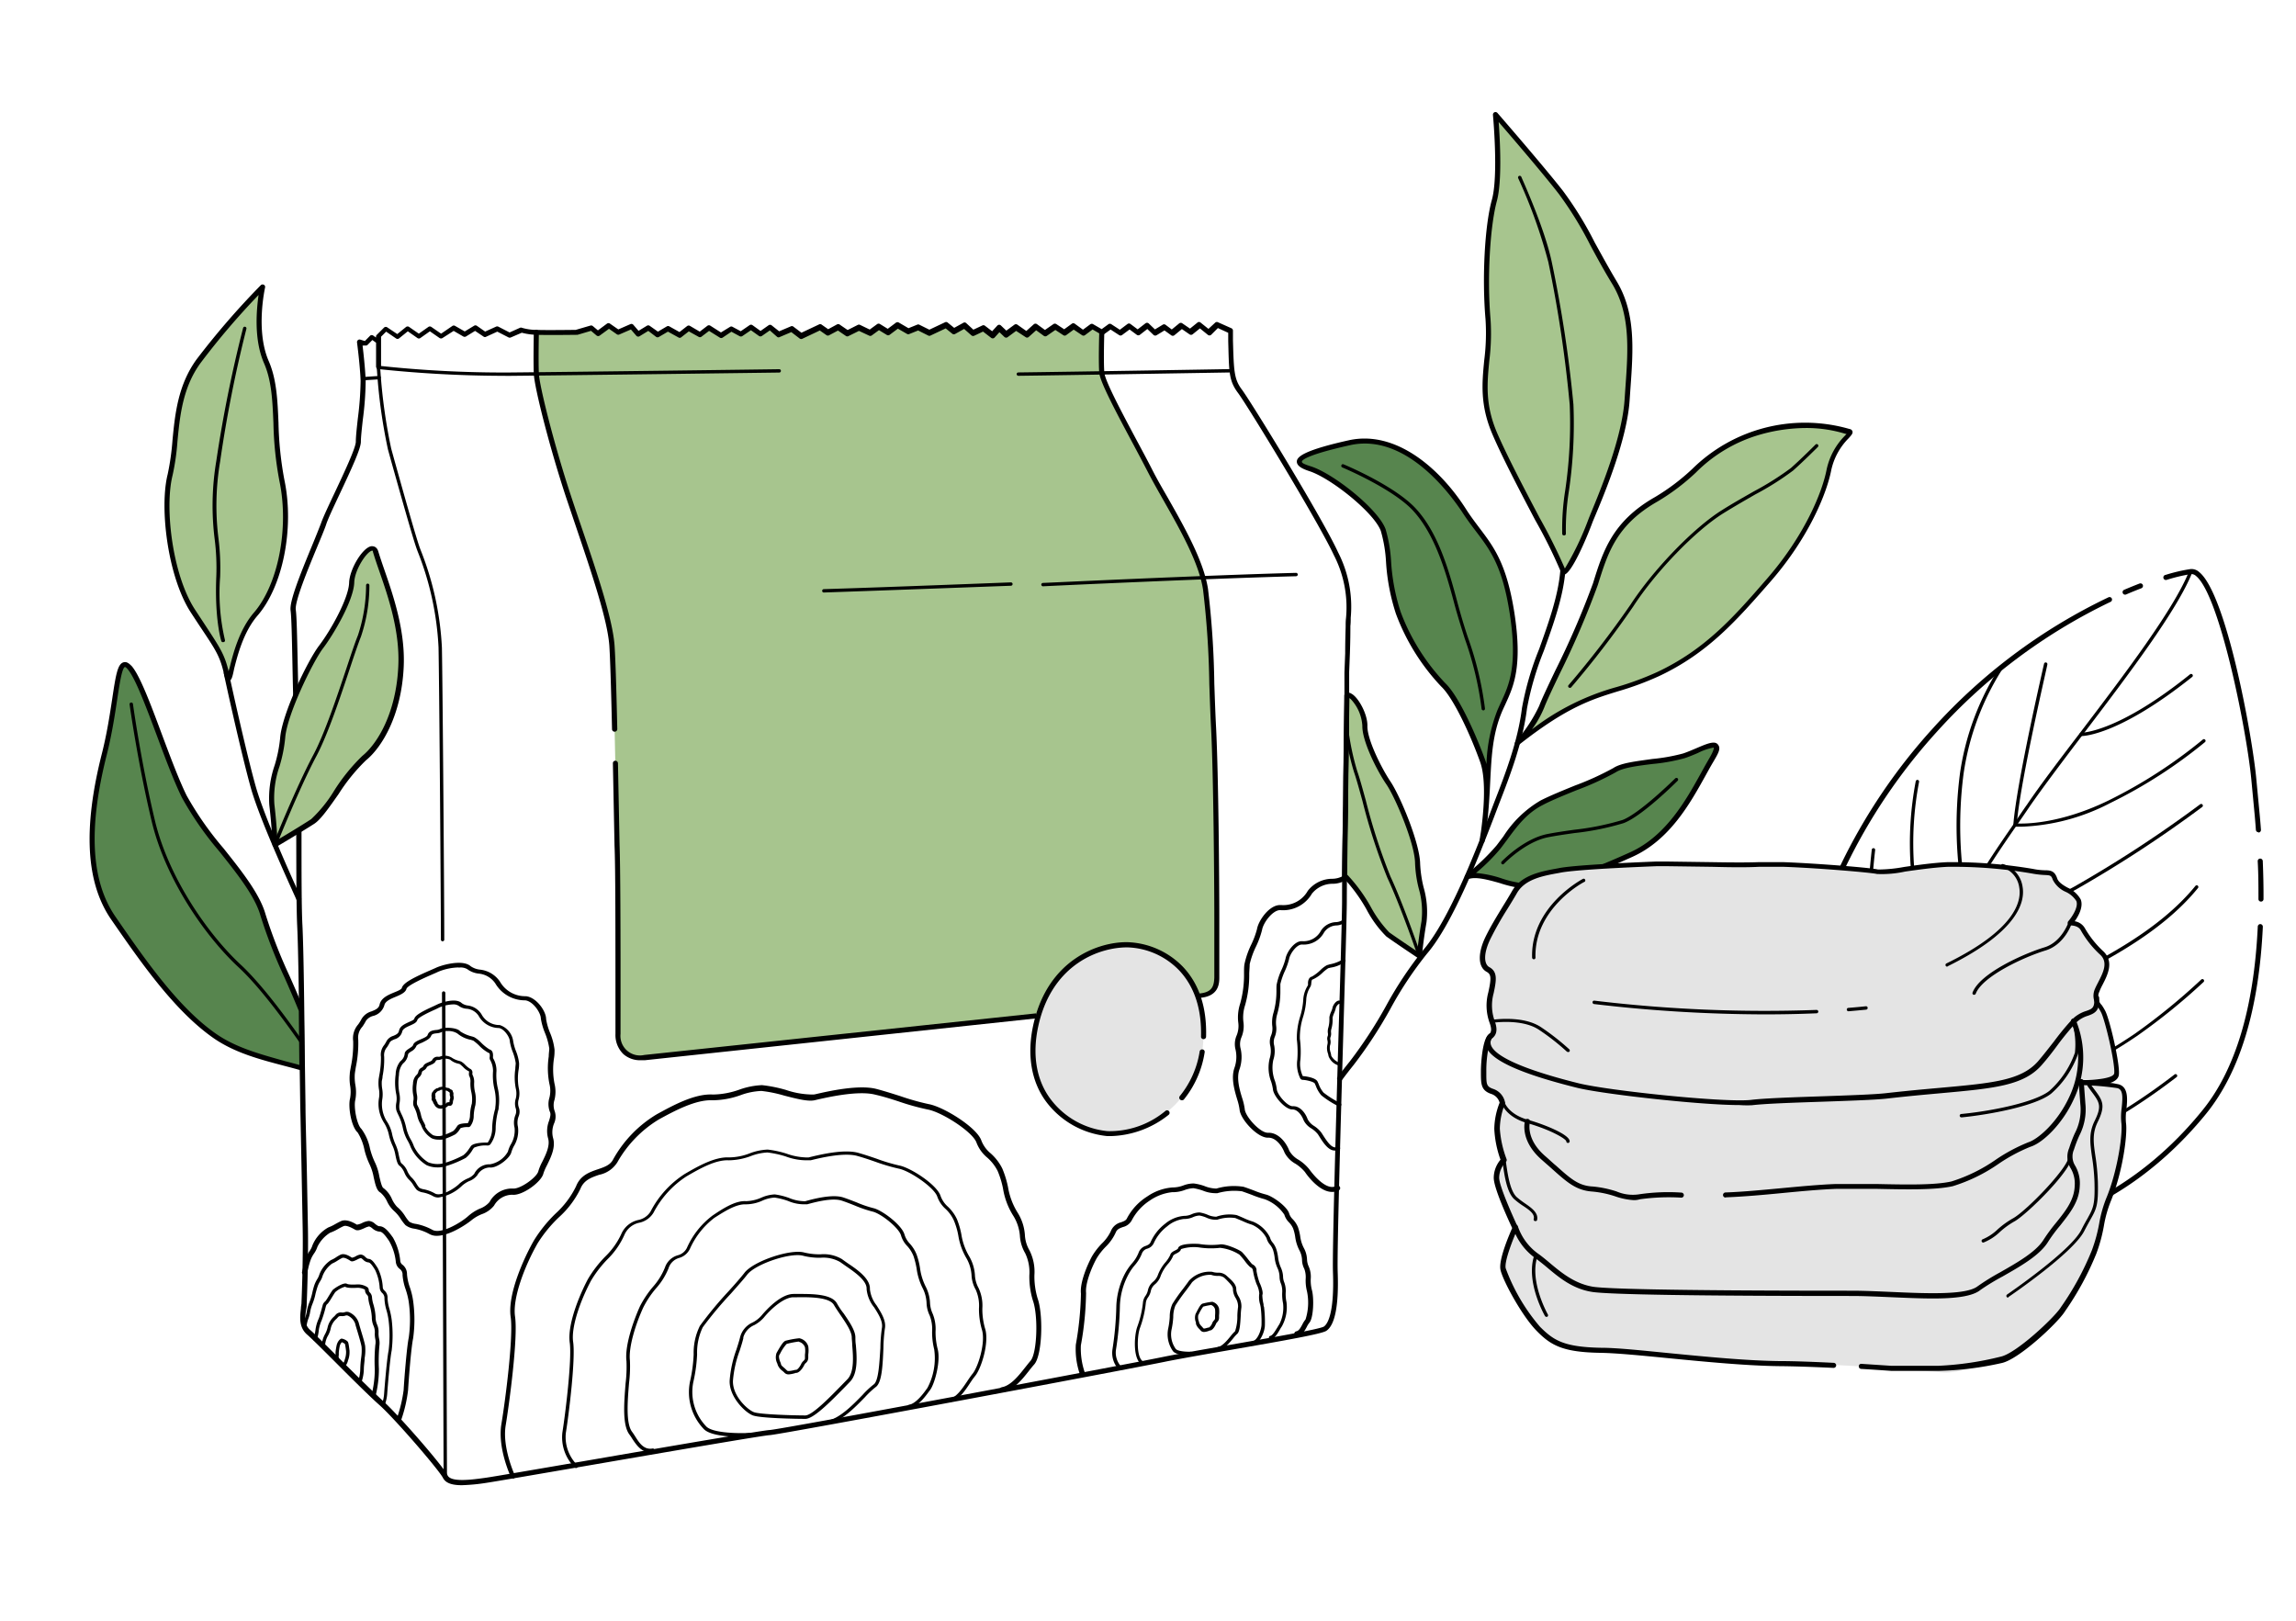 <svg id="Illu" xmlns="http://www.w3.org/2000/svg" viewBox="0 0 340 240"><defs><style>.cls-1{fill:#a7c58e;}.cls-2{fill:#57854e;}.cls-3{fill:#e4e4e4;}.cls-4{fill:none;}</style></defs><path class="cls-1" d="M199.12,129.68l.22.21c2.07,1.85,4.61,7.36,6.16,8.47s4.69,3.2,4.69,3.2.16-2,.68-5.07-.9-5.61-1-8.61-2.95-9.95-4.31-11.95-3.54-6.32-3.49-8.46c0-2-1.88-5.07-2.67-4.44Z"/><path d="M210.19,141.93a.42.42,0,0,1-.21-.06s-3.16-2.1-4.69-3.2a16.27,16.27,0,0,1-2.93-4,24,24,0,0,0-3.27-4.52l-.23-.22a.36.36,0,0,1-.12-.27l.33-26.66a.35.35,0,0,1,.14-.28.79.79,0,0,1,.91,0c1,.51,2.41,3,2.37,4.78-.05,1.93,2,6.11,3.43,8.25s4.33,9.06,4.38,12.16a17.79,17.79,0,0,0,.52,3.52,13.08,13.08,0,0,1,.42,5.15c-.52,3-.67,5-.67,5a.38.38,0,0,1-.21.31A.51.51,0,0,1,210.19,141.93Zm-10.7-12.41.1.09a24.06,24.06,0,0,1,3.4,4.68,17.51,17.51,0,0,0,2.73,3.77c1.15.82,3.2,2.2,4.16,2.84.08-.83.27-2.43.62-4.48a12.24,12.24,0,0,0-.41-4.86,18,18,0,0,1-.54-3.67c0-2.92-2.94-9.84-4.25-11.74s-3.61-6.35-3.56-8.69a6.32,6.32,0,0,0-1.73-3.95l-.19-.14Z"/><path d="M210.19,141.81a.25.25,0,0,1-.23-.17c0-.07-2.57-7.5-4.5-11.62a86.32,86.32,0,0,1-3.7-11.4c-.5-1.81-.93-3.37-1.24-4.25a37,37,0,0,1-1.38-6.61.25.25,0,0,1,.5-.06,36.63,36.63,0,0,0,1.35,6.51c.32.89.75,2.46,1.25,4.27a87.3,87.3,0,0,0,3.67,11.33c1.94,4.14,4.49,11.59,4.52,11.67a.26.26,0,0,1-.16.32Z"/><path d="M198.39,160.1a.37.37,0,0,1-.31-.6c.55-.75,1.15-1.51,1.77-2.28a65.79,65.79,0,0,0,5.41-8.28,55.28,55.28,0,0,1,5.52-8.29c3.8-4.4,7.78-14.76,9.69-19.74l.76-2c1.66-4.27,3.54-9.12,4.15-14.07a43.91,43.91,0,0,1,2.54-8.72c1.4-3.91,2.85-7.94,3.14-11.69a.36.36,0,0,1,.4-.35.38.38,0,0,1,.35.4c-.3,3.86-1.77,7.94-3.19,11.89a44,44,0,0,0-2.5,8.56c-.62,5-2.51,9.94-4.19,14.25l-.76,2c-1.93,5-5.94,15.47-9.82,20a54.3,54.3,0,0,0-5.44,8.18,65.81,65.81,0,0,1-5.48,8.37c-.61.76-1.2,1.52-1.74,2.26A.38.38,0,0,1,198.39,160.1Z"/><path class="cls-1" d="M221.46,17s.85,9.05-.18,12.73-1.47,11.3-.93,17.52-1.86,10.35,1,17,9.75,18.63,10.07,20.24,3.25-5.21,4.12-7.42,5-11.35,5.39-17.83,1.21-12.41-1.92-17.49-4.89-9.46-7.88-13.27S221.46,17,221.46,17Z"/><path d="M231.59,85.09h0c-.13,0-.42-.08-.51-.54A73.64,73.64,0,0,0,227.33,77c-2.14-4.07-4.8-9.13-6.31-12.65-1.87-4.34-1.56-7.59-1.23-11a31.77,31.77,0,0,0,.19-6.09c-.53-6.09-.12-13.85.94-17.66,1-3.57.17-12.51.16-12.6a.39.39,0,0,1,.23-.38.39.39,0,0,1,.43.1c.07.08,6.74,7.75,9.7,11.53a52.46,52.46,0,0,1,4.72,7.67c1,1.8,2,3.65,3.18,5.63,2.91,4.73,2.52,10.19,2.1,16l-.12,1.75c-.39,5.73-3.6,13.51-5,16.84l-.46,1.1C235,79.59,232.67,85.09,231.59,85.09Zm-9.66-67c.19,2.57.54,8.77-.28,11.72-1,3.74-1.45,11.38-.93,17.39a32.5,32.5,0,0,1-.18,6.24c-.32,3.34-.63,6.5,1.16,10.67,1.51,3.49,4.16,8.53,6.3,12.59a82.51,82.51,0,0,1,3.73,7.48,43,43,0,0,0,3.47-7.23c.1-.27.26-.65.45-1.12,1.36-3.29,4.54-11,4.92-16.6l.12-1.75c.41-5.66.79-11-2-15.52-1.22-2-2.23-3.87-3.2-5.67a53.15,53.15,0,0,0-4.65-7.57C228.49,25.69,223.76,20.19,221.93,18.07Z"/><path d="M231.59,79.28a.24.24,0,0,1-.25-.22,36,36,0,0,1,.44-6.42,67.93,67.93,0,0,0,.67-12.7,186.6,186.6,0,0,0-3.17-21.14,76,76,0,0,0-4.46-12.41.26.26,0,0,1,.13-.34.26.26,0,0,1,.33.13c0,.07,3.4,7.42,4.49,12.52A187.3,187.3,0,0,1,233,59.9a68.87,68.87,0,0,1-.67,12.8,36.25,36.25,0,0,0-.45,6.31.24.24,0,0,1-.22.27Z"/><path class="cls-1" d="M224.71,110.08a22.08,22.08,0,0,0,3.58-5.45c.91-2.45,6.39-13,8-18.11s3-9.11,9-12.56,7.41-7.66,15.19-9.91A22.21,22.21,0,0,1,273.84,64c.76.13-2.27,1.76-3,5.63S267.22,79.82,262,85.85s-9.32,10.65-16.45,14S235.25,101.77,224.71,110.08Z"/><path d="M224.71,110.45a.39.39,0,0,1-.28-.12.37.37,0,0,1,0-.5,22.28,22.28,0,0,0,3.51-5.33c.33-.89,1.21-2.76,2.34-5.13a125.56,125.56,0,0,0,5.62-13c1.46-4.71,2.84-9.16,9.19-12.77a31.63,31.63,0,0,0,5.54-4.19,23.78,23.78,0,0,1,22.84-6l.43.12a.5.5,0,0,1,.41.32c.11.31-.12.56-.57,1.06a9.56,9.56,0,0,0-2.56,4.7c-.71,3.65-3.46,10.13-8.9,16.4-5,5.71-9.24,10.64-16.58,14.1a44.62,44.62,0,0,1-6.1,2.26c-3.9,1.2-7.58,2.34-14.66,7.92A.34.34,0,0,1,224.71,110.45Zm42.8-47.07a25.21,25.21,0,0,0-6.95,1,21.92,21.92,0,0,0-9.43,5.6,32.09,32.09,0,0,1-5.67,4.28c-6.09,3.47-7.36,7.58-8.84,12.34A129.11,129.11,0,0,1,231,99.7c-1.08,2.25-2,4.2-2.32,5.06a15.12,15.12,0,0,1-1.82,3.24,36.4,36.4,0,0,1,12.56-6.27,43.46,43.46,0,0,0,6-2.22c7.2-3.39,11.43-8.26,16.33-13.91,5.34-6.16,8.05-12.5,8.74-16.06a10.12,10.12,0,0,1,2.74-5.05l.21-.24-.14,0A19.53,19.53,0,0,0,267.51,63.38Z"/><path d="M232.45,101.85a.27.27,0,0,1-.16-.06.25.25,0,0,1,0-.35,144.64,144.64,0,0,0,9.16-11.9c3.44-5.27,9.39-11.41,13.55-14,1.58-1,3.22-1.92,4.67-2.75a43,43,0,0,0,5.53-3.48c1.63-1.45,3.65-3.48,3.67-3.5a.25.25,0,0,1,.35.35s-2.05,2.06-3.69,3.52a42.23,42.23,0,0,1-5.61,3.54c-1.44.83-3.08,1.77-4.66,2.75-4.1,2.53-10,8.6-13.39,13.82a142.67,142.67,0,0,1-9.21,12A.22.22,0,0,1,232.45,101.85Z"/><path class="cls-2" d="M219.47,124.53s1.45-8,.07-11.84-3.93-9.46-5.85-11.28a31.49,31.49,0,0,1-6.63-10.66c-1.68-4.59-1.19-9.36-2.23-12.24s-7.59-8.06-10.81-9.1-1.74-2.16,5.78-3.84,14,5.33,16.95,10,5.68,5.95,7.12,15.17-.61,11.71-1.82,14.61C219.7,110.93,220.86,116.3,219.47,124.53Z"/><path d="M219.47,124.9h-.07a.37.37,0,0,1-.3-.43q.1-.69.21-1.35c.33-2.42.87-7.53-.13-10.3-1.54-4.29-4-9.49-5.74-11.14a31.65,31.65,0,0,1-6.73-10.8,30.72,30.72,0,0,1-1.46-7.63,20.5,20.5,0,0,0-.77-4.62c-1-2.72-7.4-7.83-10.58-8.86-.88-.29-1.9-.71-1.86-1.46s1.36-1.7,7.68-3.11c7-1.56,13.55,4.21,17.34,10.14.7,1.1,1.39,2,2.05,2.88,2.16,2.85,4,5.32,5.13,12.43,1.26,8.09-.11,11-1.33,13.66-.18.39-.36.77-.52,1.15-1.36,3.26-1.52,6.49-1.71,10.23-.08,1.64-.17,3.43-.37,5.39s-.45,3.38-.48,3.52A.36.36,0,0,1,219.47,124.9ZM202.11,65.68a10,10,0,0,0-2.22.25c-6.72,1.5-7.1,2.28-7.1,2.42s0,.29,1.34.71c3.37,1.08,10,6.36,11.06,9.32a21.23,21.23,0,0,1,.81,4.79,29.9,29.9,0,0,0,1.42,7.46A31,31,0,0,0,214,101.14c2.19,2.08,4.84,8.38,5.94,11.42a5.76,5.76,0,0,1,.18.59,24.06,24.06,0,0,1,1.63-8c.17-.39.35-.78.53-1.18,1.17-2.51,2.5-5.36,1.27-13.22-1.08-6.93-2.89-9.32-5-12.09-.68-.89-1.37-1.81-2.09-2.93C215.28,74,209.58,65.68,202.11,65.68Z"/><path d="M219.65,105.19a.25.25,0,0,1-.25-.23,49.11,49.11,0,0,0-2.5-10.41c-.53-1.7-1.09-3.46-1.57-5.27-1.36-5.12-3-10.39-6.18-13.77-3.07-3.22-10.3-6.26-10.38-6.29a.25.25,0,0,1-.13-.33.23.23,0,0,1,.32-.13c.31.12,7.41,3.11,10.56,6.4,3.3,3.47,4.92,8.81,6.29,14,.48,1.8,1,3.55,1.57,5.25a49.14,49.14,0,0,1,2.52,10.51.26.26,0,0,1-.23.28Z"/><path class="cls-2" d="M217.25,129.86a31.55,31.55,0,0,0,4.65-4.43c1.72-2.19,3.34-5,6.38-6.56s8.89-3.54,10.82-4.82,7.44-1.18,10.26-2.13,6.42-3.35,4,.7-5.36,11-11.83,13.94-11.21,4.58-14.51,4.73S219.41,128.9,217.25,129.86Z"/><path d="M226.75,131.67a18,18,0,0,1-4.65-.9c-1.87-.53-3.64-1-4.7-.57a.38.38,0,0,1-.38-.64,30.76,30.76,0,0,0,4.59-4.36c.33-.42.65-.87,1-1.32a16.27,16.27,0,0,1,5.52-5.34c1.35-.69,3.26-1.47,5.1-2.22a41.7,41.7,0,0,0,5.68-2.59c1.17-.77,3.41-1,5.77-1.34a27.29,27.29,0,0,0,4.58-.82c.62-.21,1.27-.49,1.91-.76,1.57-.67,2.71-1.16,3.2-.59s.18,1.18-.66,2.6c-.38.63-.76,1.33-1.17,2.07-2.22,4-5.25,9.49-10.82,12-7,3.15-11.5,4.62-14.65,4.76Zm-8.18-2.4a16.49,16.49,0,0,1,3.73.78,15.69,15.69,0,0,0,4.72.86c3-.13,7.48-1.58,14.37-4.7,5.34-2.41,8.3-7.77,10.47-11.68.41-.75.81-1.46,1.18-2.1.83-1.38.75-1.7.74-1.73a8.1,8.1,0,0,0-2.34.8c-.64.27-1.31.56-2,.78a26.67,26.67,0,0,1-4.73.85c-2.17.27-4.42.55-5.44,1.23a42.1,42.1,0,0,1-5.82,2.66c-1.82.74-3.72,1.51-5,2.19-2.38,1.21-3.84,3.19-5.25,5.12l-1,1.33A27.33,27.33,0,0,1,218.57,129.27Z"/><path d="M222.55,128a.25.25,0,0,1-.18-.42c.13-.14,3.29-3.41,6.83-4.09,1.19-.23,2.51-.42,3.92-.62a39.56,39.56,0,0,0,7.16-1.45c2.59-1,7.74-6.11,7.8-6.16a.26.26,0,0,1,.35,0,.25.25,0,0,1,0,.36c-.21.21-5.28,5.26-8,6.27a39.63,39.63,0,0,1-7.27,1.47c-1.4.2-2.72.39-3.9.62-3.38.65-6.53,3.91-6.56,3.95A.26.26,0,0,1,222.55,128Z"/><path d="M275.51,173.47a.38.38,0,0,1-.27-.1,41.77,41.77,0,0,1-3.62-4.11.37.37,0,0,1,.07-.53.38.38,0,0,1,.52.07,41.75,41.75,0,0,0,3.56,4,.37.37,0,0,1,0,.53A.34.34,0,0,1,275.51,173.47Z"/><path d="M305.31,180.44a.37.37,0,0,1-.35-.26.38.38,0,0,1,.23-.48c7.63-2.57,15.07-8,20.95-15.28,4.89-6,7.64-15.21,8.2-27.22a.38.38,0,0,1,.39-.36.39.39,0,0,1,.36.39c-.57,12.18-3.38,21.49-8.37,27.66-6,7.39-13.53,12.91-21.29,15.53Z"/><path d="M334.81,133.51a.37.37,0,0,1-.37-.37c0-1.79,0-3.68-.11-5.61a.37.37,0,0,1,.36-.39.39.39,0,0,1,.39.36c.08,1.94.12,3.84.11,5.64A.37.37,0,0,1,334.81,133.51Z"/><path d="M334.44,123.24a.38.38,0,0,1-.38-.35c-.05-.72-.11-1.4-.16-2l-.51-5.39c-.69-7.36-4.7-27.39-8.2-30.21a1,1,0,0,0-.73-.28,25.25,25.25,0,0,0-3.56.84.38.38,0,1,1-.21-.72,24.77,24.77,0,0,1,3.68-.86,1.66,1.66,0,0,1,1.29.44c4,3.2,7.86,24.08,8.47,30.72l.51,5.39c.06.66.12,1.35.17,2.06a.39.39,0,0,1-.35.41Z"/><path d="M314.69,88.06a.36.36,0,0,1-.34-.23.37.37,0,0,1,.2-.49c.79-.34,1.56-.65,2.28-.93a.38.38,0,0,1,.49.22.38.38,0,0,1-.22.48c-.72.28-1.47.58-2.26.92A.4.4,0,0,1,314.69,88.06Z"/><path d="M272.89,128.63a.29.29,0,0,1-.16,0,.37.37,0,0,1-.18-.5,84.9,84.9,0,0,1,13.68-20.28,83.29,83.29,0,0,1,26-19.4.37.37,0,0,1,.49.17.38.38,0,0,1-.17.5,82.69,82.69,0,0,0-25.72,19.23,84,84,0,0,0-13.56,20.11A.39.39,0,0,1,272.89,128.63Z"/><path d="M268.12,141.41H268a.38.38,0,0,1-.27-.46c.36-1.34.76-2.7,1.21-4a.38.38,0,0,1,.48-.24.38.38,0,0,1,.24.48c-.45,1.33-.85,2.67-1.21,4A.36.36,0,0,1,268.12,141.41Z"/><path d="M266.37,156.69a.38.38,0,0,1-.37-.34,36.57,36.57,0,0,1,.11-6.65.39.39,0,0,1,.41-.34.38.38,0,0,1,.34.41,35.07,35.07,0,0,0-.11,6.51.38.38,0,0,1-.34.41Z"/><path d="M285.23,148.93h-.06a.25.25,0,0,1-.18-.31c3.29-12.25,8.56-19.88,13.21-26.61.69-1,1.35-2,2-2.91,1.91-2.83,4.86-6.71,8-10.82,6.48-8.53,13.82-18.19,16-23.77a.25.25,0,0,1,.47.18c-2.22,5.65-9.58,15.34-16.08,23.89-3.12,4.1-6.06,8-8,10.8-.64.95-1.31,1.92-2,2.91-4.62,6.7-9.87,14.3-13.14,26.46A.26.26,0,0,1,285.23,148.93Z"/><path d="M282.71,170.29a.25.25,0,0,1-.25-.23,56.94,56.94,0,0,1,.78-13.22v-.11a.26.26,0,0,1,.29-.21.26.26,0,0,1,.21.29l0,.11A56.44,56.44,0,0,0,283,170a.25.25,0,0,1-.23.27Z"/><path d="M300,170.63a.24.24,0,0,1-.25-.24.25.25,0,0,1,.24-.26c5.1-.21,13.32-4.31,22-11a.24.24,0,0,1,.35,0,.25.25,0,0,1,0,.35c-8.74,6.72-17.06,10.87-22.26,11.08Z"/><path d="M280.46,152a.25.25,0,0,1-.22-.14A46.55,46.55,0,0,1,278,147a.24.24,0,0,1,.14-.32.26.26,0,0,1,.33.14,45.45,45.45,0,0,0,2.2,4.82.25.25,0,0,1-.1.34A.27.27,0,0,1,280.46,152Z"/><path d="M276.81,133.68h0a.26.26,0,0,1-.24-.27c.19-4.07.61-7.56.61-7.59a.25.25,0,1,1,.5.06s-.42,3.5-.61,7.56A.25.25,0,0,1,276.81,133.68Z"/><path d="M288.74,163.66a37.3,37.3,0,0,1-6-.45.25.25,0,0,1-.2-.29.24.24,0,0,1,.29-.2,37.31,37.31,0,0,0,15.23-.8,70.83,70.83,0,0,0,18.1-8.86,92.68,92.68,0,0,0,9.8-8,.25.25,0,0,1,.36,0,.25.25,0,0,1,0,.35,91.08,91.08,0,0,1-9.87,8,71.28,71.28,0,0,1-18.22,8.92A33.77,33.77,0,0,1,288.74,163.66Z"/><path d="M286,151.59a.25.25,0,0,1,0-.5,54.63,54.63,0,0,0,16.19-4.67c8.18-3.79,17.37-8.41,22.93-15.25a.24.24,0,0,1,.35,0,.25.25,0,0,1,0,.35c-5.63,6.93-14.88,11.58-23.11,15.39A55.21,55.21,0,0,1,286,151.59Z"/><path d="M289.77,136.64h0a.26.26,0,0,1-.25-.26.25.25,0,0,1,.25-.24h0a40,40,0,0,0,17.38-4.84,182.45,182.45,0,0,0,18.66-12.2.25.25,0,0,1,.35.05.25.25,0,0,1-.05.35,183.62,183.62,0,0,1-18.72,12.24A40.47,40.47,0,0,1,289.77,136.64Z"/><path d="M286.08,146a.24.24,0,0,1-.23-.15s-1-2.33-2-5.31a.24.24,0,0,1,.15-.32.25.25,0,0,1,.32.16c1,3,2,5.25,2,5.27a.26.26,0,0,1-.13.33Z"/><path d="M283.19,128.51a.27.27,0,0,1-.25-.23,49.24,49.24,0,0,1,.75-12.59.26.26,0,0,1,.3-.2.25.25,0,0,1,.19.3,48.36,48.36,0,0,0-.74,12.44.25.25,0,0,1-.22.27Z"/><path d="M291.1,134a.26.26,0,0,1-.25-.19,60.08,60.08,0,0,1-.6-19.36,39.54,39.54,0,0,1,6-15.86.25.25,0,1,1,.4.29,39.38,39.38,0,0,0-5.87,15.65,59.59,59.59,0,0,0,.6,19.17.25.25,0,0,1-.19.3Z"/><path d="M299.36,122.42c-.58,0-.92,0-1,0a.25.25,0,0,1-.22-.27c.45-6.11,4.51-23.68,4.55-23.86a.25.25,0,0,1,.3-.19.25.25,0,0,1,.19.3c0,.18-4,17.25-4.52,23.54,1.16.06,6.42.08,13.57-3.4a71.91,71.91,0,0,0,13.94-9,.25.25,0,1,1,.33.37,71.43,71.43,0,0,1-14,9A30.75,30.75,0,0,1,299.36,122.42Z"/><path d="M308.18,109h0a.25.25,0,0,1-.24-.26.27.27,0,0,1,.26-.24c.08,0,5.38,0,16.09-8.63a.26.26,0,0,1,.36,0,.25.25,0,0,1,0,.35C314,108.73,308.72,109,308.18,109Z"/><path class="cls-3" d="M224.41,181.7s-2.06,4.65-1.79,6.08,3,6.62,5.18,8.85,3.85,3.13,9.3,3.22,17.8,1.88,26.38,2c3,0,6.59.18,10,.37,6.27.35,12.16.84,13.95,1,2.77.27,6.55-1.4,9-1.93s8.53-5.52,9.06-7.4,3.81-5.32,4.68-8.58c1.14-4.23.78-4.3,2.22-7.95,1.65-4.17,2.41-9.55,2.15-11.24s1-5.06-1-5.41-5.36.53-5.36-.45,5.09.18,5.27-1.34-1.34-8-2-9.21-1.53-1.7-.9-3.22,2.42-3.76.72-5.46a14.65,14.65,0,0,1-2.87-3.58,2.1,2.1,0,0,0-1.87-.89s1.79-2.06,1.25-3.4-3-1.79-3.49-3.13-1.07-.71-3.31-1.16a68.87,68.87,0,0,0-12.61-1c-4,.18-9.48,1.34-10.37,1.07a154.29,154.29,0,0,0-17.62-1.1c-3.84.21-11.62-.17-15.2,0s-11.71.5-14.13.95-5.45.89-6.79,3.22-2.78,4.38-3.94,6.8-1,4.11,0,4.65.9,1.43.45,3.48a7.16,7.16,0,0,0,.18,4.3c.36,1,.36,1.7-.27,2.14s-1,3.31-1,5.1-.07,2.59,1.27,3a2.25,2.25,0,0,1,1.52,1.7,10.46,10.46,0,0,0-.81,3.84,15.89,15.89,0,0,0,1,4.65,3.76,3.76,0,0,0-1.08,2.6C221.63,175.89,224.41,181.7,224.41,181.7Z"/><path class="cls-3" d="M167,139.86c3.88.07,11.51,3,11.21,13.66a14.63,14.63,0,0,1-3.24,9,14.21,14.21,0,0,1-2.17,2.15,13.33,13.33,0,0,1-8.84,3.13c-5.6-.49-12.88-5.67-10.58-16C155.58,141.9,163.44,139.8,167,139.86Z"/><path class="cls-1" d="M163.19,49.16l-1.48-.85-1.32,1-1.43-1-1.34,1-1.39-.91-1.47,1-1.39-1L152,49.51l-1.56-1.09L149,49.49l-1-1-1,1.09-1.36-1.05-1.52.72-1.28-1.12-1.54.85-1.21-1-2.46,1.16L136,48.37,134.5,49,132.92,48l-1.43,1.07-1.37-.83-1.29.94-1.64-.78-1.7.85-1.38-.94-1.5.81-1.18-.83-2.8,1.32-1.41-1.07-1.9.8-1.29-1-1.41,1-1.41-1-1.5,1-1.41-.76-1.54,1L105,48.44l-1.34,1-1.65-1-1.34,1.05-1.72-1-1.52.89-1.43-1-1.5.91-1-1.14-1.94.85-1.41-1-1.59,1.16-1-.83-2.24.65s-3.38,0-5.27,0l-.63,0s-.09,4.21,0,6.13,2.24,10.5,4.74,18.11,6.08,17.25,6.44,22.08.72,30.23.89,35.33,0,20,0,22.26a3.27,3.27,0,0,0,3.94,3.49l58-6.17.37-.12c2.61-8.64,9.85-10.52,13.25-10.46a11.38,11.38,0,0,1,10.29,7.42l.26.21c2.38-.18,2.56-1.55,2.62-2.68s0-3.76,0-9-.12-21.22-.47-28.08-.36-15.08-1.2-20.5-5.72-12.7-8.16-17.47-7-12.82-7.17-14.6,0-6,0-6"/><path d="M68.4,219.93c-1.39,0-2.39-.27-2.8-1.08C65,217.67,58.4,210,56.12,208c-1.29-1.14-4-3.82-6.36-6.19-1.89-1.89-3.68-3.67-4.28-4.18-1.25-1.08-1.06-2.62-.92-3.86,0-.26.06-.51.08-.74,0-.05.27-6.21.18-11.15l-.15-8c-.08-4.12-.16-8.26-.21-10.19l-.1-7c-.07-6.71-.17-15.89-.35-19.55-.12-2.53-.13-7.89-.14-13.56,0-6.4,0-13-.21-15.22s-.28-6.49-.36-10.32c-.07-3.47-.14-6.76-.27-7.63-.19-1.34,1.36-5.21,3.24-9.76.55-1.33,1-2.47,1.25-3.12.31-.9,1.12-2.62,2.06-4.61,1.31-2.78,3.11-6.6,3.11-7.51,0-.69.13-1.93.29-3.37a47.47,47.47,0,0,0,.42-5.65c-.09-2.37-.53-5.66-.53-5.69a.36.36,0,0,1,.13-.33.35.35,0,0,1,.35-.08l.68.21.78-.79a.37.37,0,0,1,.48,0l.39.27v-.13a.36.36,0,0,1,.11-.26l1.07-1.07a.38.38,0,0,1,.48-.05l1.49,1,1.31-1.06a.38.38,0,0,1,.44,0l1.44,1,1.42-1a.38.38,0,0,1,.43,0l1.45,1L67,48.26a.37.37,0,0,1,.39,0l1.43.82,1.38-.84a.38.38,0,0,1,.41,0l1.23.86,1.62-.73a.38.38,0,0,1,.33,0l1.67.86L77,48.54a.37.37,0,0,1,.29,0,7.61,7.61,0,0,0,2.13.31c1.5.06,5.34,0,5.83,0l2.19-.64a.38.38,0,0,1,.34.07l.76.64,1.35-1a.38.38,0,0,1,.43,0l1.24.86L93.35,48a.37.37,0,0,1,.44.1l.77.89,1.23-.75a.38.38,0,0,1,.41,0l1.23.87,1.32-.78a.38.38,0,0,1,.37,0l1.5.84,1.15-.9a.38.38,0,0,1,.42,0l1.43.84,1.15-.88a.38.38,0,0,1,.42,0l1.57,1,1.35-.83a.35.35,0,0,1,.37,0l1.21.65,1.31-.9a.38.38,0,0,1,.43,0l1.19.86,1.19-.84a.38.38,0,0,1,.45,0l1.12.89,1.7-.72a.36.36,0,0,1,.37,0l1.23.93,2.59-1.22a.35.35,0,0,1,.37,0l1,.7,1.29-.7a.37.37,0,0,1,.39,0l1.2.82,1.51-.76a.38.38,0,0,1,.33,0l1.43.69,1.11-.81a.38.38,0,0,1,.42,0l1.14.7,1.23-.92a.4.4,0,0,1,.42,0l1.42.83,1.29-.52a.37.37,0,0,1,.31,0l1.49.74,2.29-1.08a.37.37,0,0,1,.39,0l1,.81,1.32-.73a.36.36,0,0,1,.43,0l1.09,1,1.3-.61a.37.37,0,0,1,.38,0l1.1.84.77-.84a.42.42,0,0,1,.26-.12.4.4,0,0,1,.27.11l.8.76,1.2-.88a.38.38,0,0,1,.44,0l1.32.93,1.12-1a.38.38,0,0,1,.47,0l1.17.85,1.26-.87a.38.38,0,0,1,.42,0l1.17.77,1.13-.82a.36.36,0,0,1,.44,0l1.21.88,1.1-.81a.38.38,0,0,1,.41,0l1.26.73,1-.73a.38.38,0,0,1,.43,0l1.26.82,1.13-.85a.37.37,0,0,1,.45,0l1.06.79,1.14-.88a.38.38,0,0,1,.49,0l.93.89,1.14-.69a.36.36,0,0,1,.42,0l.93.7,1.11-.91a.38.38,0,0,1,.45,0l1.14.78,1.1-.89a.35.35,0,0,1,.47,0l1.16.93,1-.92a.36.36,0,0,1,.41-.06l2,.89a.39.39,0,0,1,.22.33l0,1.47c.13,4.51.16,5.73,1.31,7.26,1.4,1.87,12,19.16,14.26,24.12a17.68,17.68,0,0,1,1.87,9.7c0,.39,0,.79-.05,1.2,0,.58,0,2-.07,4l-.11,2.81V104c0,3.48-.1,7.39-.15,11.22v4.1l-.11,4.13c-.06,4.76-.09,8.59-.09,10,0,2-.25,10.29-.53,19.94-.41,14.24-.92,31.95-.82,34.95.18,4.93-.39,7.87-1.68,8.73-.69.46-5.92,1.39-14.44,2.87-3.9.68-7.57,1.32-9.66,1.75-5.36,1.1-56.62,10.73-58.36,10.83-1,.05-15.24,2.5-26.68,4.47-7.62,1.31-14.19,2.44-15.23,2.59A28.57,28.57,0,0,1,68.4,219.93ZM53.69,51.18c.13,1.06.39,3.38.46,5.18a46.94,46.94,0,0,1-.42,5.77c-.15,1.35-.29,2.63-.29,3.28,0,1-1.32,3.88-3.18,7.83-.89,1.89-1.73,3.67-2,4.54-.23.66-.71,1.82-1.27,3.16-1.34,3.23-3.36,8.11-3.19,9.36.14.92.2,4.07.28,7.72.08,3.82.17,8.15.35,10.28s.21,8.86.22,15.28c0,5.66,0,11,.14,13.53.18,3.67.28,12.86.35,19.57l.1,7c0,1.92.13,6.07.21,10.19l.15,8c.09,5-.18,11.14-.18,11.2,0,.26,0,.52-.08.79C45.17,195,45,196.2,46,197c.61.53,2.32,2.24,4.31,4.22,2.37,2.36,5.06,5,6.33,6.16,2.2,1.94,9,9.73,9.65,11.11.53,1.05,3.64.62,5.7.33,1-.14,7.59-1.27,15.2-2.58,12.06-2.08,25.72-4.43,26.77-4.48,1.73-.09,52.89-9.71,58.25-10.82,2.1-.43,5.78-1.07,9.68-1.75,5.7-1,13.51-2.34,14.15-2.75.48-.32,1.58-1.75,1.35-8.08-.1-3,.41-20.76.82-35,.29-9.64.53-18,.53-19.92,0-1.45,0-5.28.09-10.05l.11-4.13v-4.1c.05-3.83.1-7.74.15-11.21V99.58l.11-2.82c0-2,.06-3.42.07-4,0-.42,0-.82.05-1.21a16.88,16.88,0,0,0-1.8-9.35c-2.29-4.93-12.78-22.13-14.18-24s-1.33-3.11-1.46-7.69l0-1.23-1.53-.7-1,1a.37.37,0,0,1-.49,0l-1.17-.95-1.09.88a.38.38,0,0,1-.45,0l-1.13-.78-1.12.92a.38.38,0,0,1-.46,0l-1-.72-1.17.71a.38.38,0,0,1-.46-.05l-.91-.87-1.1.86a.39.39,0,0,1-.46,0l-1.07-.79-1.12.83a.38.38,0,0,1-.43,0l-1.26-.82-1,.72a.38.38,0,0,1-.41,0l-1.26-.73-1.12.84a.38.38,0,0,1-.45,0L159,48.81l-1.12.82a.36.36,0,0,1-.43,0l-1.17-.77-1.27.88a.38.38,0,0,1-.43,0l-1.14-.83-1.12,1a.36.36,0,0,1-.46,0L150.47,49l-1.23.91a.38.38,0,0,1-.49,0l-.75-.72-.74.82a.38.38,0,0,1-.51,0l-1.18-.91-1.31.62a.38.38,0,0,1-.41-.06l-1.08-.95-1.31.73a.38.38,0,0,1-.42,0l-1-.81-2.25,1.06a.35.35,0,0,1-.33,0l-1.5-.75-1.3.52a.36.36,0,0,1-.32,0l-1.38-.79-1.23.92a.38.38,0,0,1-.42,0l-1.15-.7-1.09.8a.39.39,0,0,1-.39,0L127.2,49l-1.54.76a.35.35,0,0,1-.38,0l-1.19-.81-1.3.69a.37.37,0,0,1-.39,0l-1-.7-2.6,1.23a.37.37,0,0,1-.39-.05l-1.23-.94-1.7.72a.35.35,0,0,1-.38,0L114,48.93l-1.18.82a.38.38,0,0,1-.43,0l-1.19-.85-1.29.88a.41.41,0,0,1-.39,0l-1.21-.66L107,50a.38.38,0,0,1-.4,0L105,49l-1.14.87a.38.38,0,0,1-.42,0L102,49.07l-1.14.89a.35.35,0,0,1-.41,0l-1.54-.85-1.33.78a.38.38,0,0,1-.41,0L96,49l-1.29.79a.37.37,0,0,1-.48-.07l-.8-.93-1.69.73a.38.38,0,0,1-.37,0l-1.19-.83-1.37,1a.38.38,0,0,1-.46,0l-.83-.7-2,.59-.1,0c-.18,0-4.3.06-5.92,0a9.34,9.34,0,0,1-2.23-.31l-1.63.7a.4.4,0,0,1-.32,0l-1.68-.86-1.64.75a.35.35,0,0,1-.37,0L70.35,49,69,49.83a.41.41,0,0,1-.39,0L67.18,49l-1.66,1.06a.4.4,0,0,1-.42,0l-1.44-1-1.42,1a.36.36,0,0,1-.42,0l-1.43-1-1.3,1.05a.36.36,0,0,1-.45,0l-1.46-1-.75.75c0,.62,0,3,0,4.42a.37.37,0,0,1-.36.38h0a.38.38,0,0,1-.38-.37c0-1,0-2.54,0-3.54l-.55-.4-.71.72a.39.39,0,0,1-.37.09Z"/><path d="M65.54,139.39a.25.25,0,0,1-.25-.25c0-5.68-.23-36.75-.35-43.27a44.22,44.22,0,0,0-3.1-14.23l-.1-.27c-.61-1.65-2.6-8.78-3.79-13l-.5-1.81a80.35,80.35,0,0,1-1.61-11.47l-.05-.62a.25.25,0,0,1,.22-.27.24.24,0,0,1,.28.22l.05.63a81.25,81.25,0,0,0,1.59,11.38l.5,1.81c1.19,4.25,3.17,11.37,3.78,13l.1.26a45,45,0,0,1,3.13,14.41c.12,6.52.35,37.59.35,43.27A.26.26,0,0,1,65.54,139.39Z"/><path d="M53.76,56.33a.24.24,0,0,1-.24-.24.23.23,0,0,1,.23-.26l2.37-.16a.24.24,0,0,1,.27.23.26.26,0,0,1-.23.27l-2.38.15Z"/><path d="M74.14,55.65a177.86,177.86,0,0,1-18.13-1,.24.24,0,0,1-.22-.27.25.25,0,0,1,.28-.22,171.77,171.77,0,0,0,19.26,1c9.9-.09,39.76-.48,40.06-.49h0a.25.25,0,0,1,0,.5c-.3,0-30.16.4-40.06.49Z"/><path d="M150.8,55.65a.26.26,0,0,1-.25-.25.25.25,0,0,1,.25-.25c7.42-.09,31.41-.49,31.65-.5s.25.11.26.25a.25.25,0,0,1-.25.25c-.24,0-24.23.41-31.65.5Z"/><path d="M94.89,157a3.73,3.73,0,0,1-2.56-.89,3.94,3.94,0,0,1-1.19-3v-1.22c0-14.69,0-23.67-.14-26.7l-.24-12.16a.36.36,0,0,1,.36-.38.39.39,0,0,1,.39.36l.24,12.16c.11,3,.16,12,.14,26.72v1.22a2.89,2.89,0,0,0,3.52,3.11l58-6.16.08.74L95.49,157Z"/><path d="M91,108.35a.38.38,0,0,1-.37-.37c-.15-6.74-.29-10.8-.4-12.41-.29-3.85-2.63-10.76-4.89-17.44l-1.54-4.56c-2.52-7.66-4.66-16.22-4.75-18.2s0-6,0-6.16a.4.4,0,0,1,.38-.36.37.37,0,0,1,.37.38s-.09,4.22,0,6.1,2.28,10.61,4.72,18c.48,1.46,1,3,1.53,4.55C88.35,84.62,90.7,91.57,91,95.51c.12,1.63.26,5.7.41,12.45a.39.39,0,0,1-.37.39Z"/><path d="M177.57,147.87a.37.37,0,0,1-.37-.34.38.38,0,0,1,.34-.41c2-.15,2.22-1.14,2.28-2.33,0-.66,0-1.86,0-3.83,0-1.33,0-3,0-5.09,0-4.85-.12-21.18-.48-28.06-.11-2.08-.18-4.28-.26-6.49a132.13,132.13,0,0,0-.93-14c-.61-4-3.41-8.92-5.89-13.29-.83-1.46-1.61-2.84-2.24-4.06s-1.42-2.72-2.24-4.25c-2.39-4.47-4.86-9.1-5-10.5-.13-1.78,0-5.82,0-6a.39.39,0,0,1,.39-.36.37.37,0,0,1,.36.39s-.13,4.16,0,5.91c.09,1.24,2.75,6.21,4.88,10.2.82,1.53,1.61,3,2.25,4.26s1.4,2.58,2.22,4c2.51,4.42,5.35,9.43,6,13.55a131.46,131.46,0,0,1,.94,14.06c.08,2.21.15,4.41.26,6.48.36,7,.48,23,.48,28.1,0,2.09,0,3.76,0,5.08,0,2,0,3.2,0,3.88,0,1-.15,2.83-3,3Z"/><path d="M175,162.93a.35.35,0,0,1-.23-.09.38.38,0,0,1-.06-.53,13.83,13.83,0,0,0,2.94-6.6.37.37,0,0,1,.43-.31.36.36,0,0,1,.31.43,14.64,14.64,0,0,1-3.09,7A.41.41,0,0,1,175,162.93Z"/><path d="M164.65,168.23c-.24,0-.48,0-.71,0a12.89,12.89,0,0,1-9-5.06c-2.24-3-2.9-7-1.92-11.43,2.17-9.8,9.85-12.32,14-12.22a12,12,0,0,1,8.13,3.62c2.41,2.53,3.58,6,3.45,10.42a.38.38,0,0,1-.75,0c.12-4.18-1-7.5-3.25-9.88a11.09,11.09,0,0,0-7.59-3.39c-4-.05-11.19,2.31-13.25,11.63-.93,4.21-.31,8,1.8,10.82a12,12,0,0,0,8.45,4.76,12.88,12.88,0,0,0,8.58-3,.37.37,0,1,1,.47.58A14.31,14.31,0,0,1,164.65,168.23Z"/><path d="M154.45,86.82a.26.26,0,0,1-.25-.24.25.25,0,0,1,.24-.26c.24,0,24.05-1.14,37.49-1.49h0a.26.26,0,0,1,.25.24.26.26,0,0,1-.25.26c-13.43.35-37.24,1.47-37.47,1.49Z"/><path d="M122,87.74a.24.24,0,0,1-.25-.24.25.25,0,0,1,.24-.26c9.45-.28,27.53-1,27.71-1h0a.25.25,0,0,1,.25.24.26.26,0,0,1-.24.26c-.18,0-18.26.68-27.72,1Z"/><path d="M65.94,218.93a.25.25,0,0,1-.25-.25l-.24-71.63a.25.25,0,0,1,.25-.25h0a.25.25,0,0,1,.25.25l.24,71.63a.25.25,0,0,1-.25.25Z"/><path d="M64.69,183a2.21,2.21,0,0,1-1.12-.27,7.18,7.18,0,0,0-2.19-.78,2.78,2.78,0,0,1-1.34-.53,7.27,7.27,0,0,1-.7-.92,5.49,5.49,0,0,0-1-1.19,4.41,4.41,0,0,1-1-1.36,3.9,3.9,0,0,0-1-1.35c-.56-.28-.76-1.19-1-2.25a7.54,7.54,0,0,0-.59-1.89,11.22,11.22,0,0,1-.78-2.18,7.69,7.69,0,0,0-1-2.57c-1-.91-1.44-3.91-1.13-5.06a5.52,5.52,0,0,0,0-1.94A7.24,7.24,0,0,1,51.8,159c0-.26.09-.61.15-1a16.76,16.76,0,0,0,.35-3.83,3.12,3.12,0,0,1,.74-2.47,6.19,6.19,0,0,0,.49-.79A2.48,2.48,0,0,1,55,149.77c.68-.27,1.09-.47,1.21-1,.21-1,1.29-1.45,2.16-1.81.48-.19,1.07-.44,1.13-.65.19-.75,1.63-1.5,4.2-2.62l.82-.36c.71-.36,3.93-1.35,5.18-.25a3,3,0,0,0,1.34.5,4.08,4.08,0,0,1,3,1.79,4.3,4.3,0,0,0,3.83,2.15c1.53.14,3,2.18,3,3.39a9.07,9.07,0,0,0,.57,2,9.13,9.13,0,0,1,.68,2.54c0,.31,0,.75-.08,1.24a11,11,0,0,0,.07,3.77,5,5,0,0,1,0,2.41,2.6,2.6,0,0,0,0,1.59,2.46,2.46,0,0,1-.06,1.9,3.43,3.43,0,0,0-.15,2.15c.41,1.38-.32,2.86-.91,4.06a7.46,7.46,0,0,0-.52,1.2c-.27,1.23-3.13,3.35-4.65,3.15a3.1,3.1,0,0,0-2.66,1.61,4,4,0,0,1-1.82,1.27,5.83,5.83,0,0,0-1.53.9C69,181.36,66.53,183,64.69,183Zm3.24-39.74a8.36,8.36,0,0,0-3.11.67c-.17.09-.48.22-.85.38-.9.39-3.64,1.59-3.78,2.12s-.83.86-1.56,1.16-1.59.66-1.71,1.26a2.3,2.3,0,0,1-1.66,1.59,1.88,1.88,0,0,0-1.06.71,8,8,0,0,1-.54.89,2.38,2.38,0,0,0-.61,1.93h0a17.32,17.32,0,0,1-.36,4.06c-.06.39-.12.73-.15,1a7,7,0,0,0,.08,1.61,6.13,6.13,0,0,1,0,2.22c-.27,1,.2,3.66.9,4.31a7.29,7.29,0,0,1,1.27,2.91,10.86,10.86,0,0,0,.71,2,7.81,7.81,0,0,1,.67,2.11c.15.64.37,1.62.61,1.74a4,4,0,0,1,1.27,1.65,4.37,4.37,0,0,0,.74,1.12A5.85,5.85,0,0,1,60,180.1a6,6,0,0,0,.61.81,2.43,2.43,0,0,0,1,.33,8.38,8.38,0,0,1,2.41.87c1.27.73,4.28-1.1,5.28-2A6.6,6.6,0,0,1,71,179a3.55,3.55,0,0,0,1.49-1,3.76,3.76,0,0,1,3.42-2c1.11.14,3.61-1.68,3.81-2.57a7.33,7.33,0,0,1,.57-1.37c.54-1.08,1.2-2.42.87-3.51a4.14,4.14,0,0,1,.15-2.59c.18-.6.29-1,.11-1.34a3.24,3.24,0,0,1-.06-2.07,4.18,4.18,0,0,0,0-2.05,11.76,11.76,0,0,1-.1-4.06c0-.47.08-.88.08-1.17a9.67,9.67,0,0,0-.63-2.29,9.56,9.56,0,0,1-.62-2.16c0-.83-1.16-2.59-2.34-2.69a5.07,5.07,0,0,1-4.4-2.5,3.36,3.36,0,0,0-2.48-1.46,3.42,3.42,0,0,1-1.68-.66A1.94,1.94,0,0,0,67.93,143.29Z"/><path d="M64.92,177.33a1.54,1.54,0,0,1-.77-.19,5,5,0,0,0-1.51-.56,2,2,0,0,1-.92-.38,5.18,5.18,0,0,1-.48-.66,3.84,3.84,0,0,0-.68-.86,3.05,3.05,0,0,1-.66-1,2.92,2.92,0,0,0-.66-1c-.38-.2-.52-.85-.68-1.6a5.68,5.68,0,0,0-.41-1.38,7.76,7.76,0,0,1-.54-1.56,5.62,5.62,0,0,0-.73-1.86,5.18,5.18,0,0,1-.77-3.61,3.93,3.93,0,0,0,0-1.41,5.56,5.56,0,0,1-.05-1.28c0-.19.06-.44.1-.72a13.3,13.3,0,0,0,.25-2.77h0a2.26,2.26,0,0,1,.5-1.76,4.65,4.65,0,0,0,.34-.58,1.73,1.73,0,0,1,1-.76c.46-.2.75-.34.84-.76.14-.71.88-1,1.48-1.29.35-.15.74-.32.78-.48.13-.53,1.16-1.09,2.9-1.88l.55-.26c.49-.25,2.71-1,3.57-.18a1.91,1.91,0,0,0,.93.36,2.81,2.81,0,0,1,2,1.29A3,3,0,0,0,74,151.79,2.92,2.92,0,0,1,76,154.21a7.23,7.23,0,0,0,.4,1.42,6.88,6.88,0,0,1,.47,1.82c0,.22,0,.53-.06.89a8,8,0,0,0,0,2.72,3.55,3.55,0,0,1,0,1.72,2,2,0,0,0,0,1.16,1.8,1.8,0,0,1,0,1.35,2.64,2.64,0,0,0-.11,1.57,4.35,4.35,0,0,1-.62,2.89,5.28,5.28,0,0,0-.36.88c-.19.88-2.16,2.41-3.2,2.25A2.17,2.17,0,0,0,70.7,174a2.68,2.68,0,0,1-1.25.91,4.35,4.35,0,0,0-1,.65A6.41,6.41,0,0,1,64.92,177.33Zm2.23-28.6a5.69,5.69,0,0,0-2.14.48c-.12.07-.32.16-.57.28-.63.28-2.52,1.14-2.63,1.54s-.57.6-1.06.82-1.1.47-1.19.92a1.58,1.58,0,0,1-1.14,1.13c-.32.14-.61.26-.73.52s-.25.44-.37.64a1.79,1.79,0,0,0-.43,1.41h0a12.93,12.93,0,0,1-.24,2.91c0,.28-.08.53-.11.71a5.25,5.25,0,0,0,.06,1.16,4.71,4.71,0,0,1,0,1.59,4.86,4.86,0,0,0,.63,3.13,5.37,5.37,0,0,1,.86,2.09,8,8,0,0,0,.5,1.45,6.26,6.26,0,0,1,.46,1.51c.1.47.25,1.17.42,1.26a2.83,2.83,0,0,1,.87,1.19,3.55,3.55,0,0,0,.52.81,4.13,4.13,0,0,1,.8,1,3.83,3.83,0,0,0,.42.59,1.72,1.72,0,0,0,.67.24,5.48,5.48,0,0,1,1.66.62c.88.53,3-.79,3.64-1.47a4.61,4.61,0,0,1,1.18-.74,2.39,2.39,0,0,0,1-.7,2.5,2.5,0,0,1,2.34-1.41,3.78,3.78,0,0,0,2.64-1.87,5.19,5.19,0,0,1,.39-1,4,4,0,0,0,.6-2.54,3.1,3.1,0,0,1,.11-1.85,1.45,1.45,0,0,0,.07-1,2.37,2.37,0,0,1,0-1.47,3.12,3.12,0,0,0,0-1.49,8.6,8.6,0,0,1-.07-2.91c0-.33.06-.63.06-.84a7.24,7.24,0,0,0-.44-1.66,7.43,7.43,0,0,1-.43-1.55c0-.66-.85-1.88-1.62-2a3.46,3.46,0,0,1-3-1.8,2.34,2.34,0,0,0-1.72-1.05A2.24,2.24,0,0,1,68,149,1.35,1.35,0,0,0,67.15,148.73Z"/><path d="M64.84,172.87a3.93,3.93,0,0,1-1.67-.33,6.13,6.13,0,0,1-2.35-2.66,5.81,5.81,0,0,0-.43-.93,6.38,6.38,0,0,1-.73-1.89,8.21,8.21,0,0,0-.69-2,5.48,5.48,0,0,1-.28-.66,2.75,2.75,0,0,1,0-1.12,3.6,3.6,0,0,0,0-1.18,8.77,8.77,0,0,1-.1-3,3.23,3.23,0,0,1,.64-1.88l.12-.12a1.6,1.6,0,0,0,.57-1c0-.43.41-.66.72-.87s.47-.3.54-.5c.13-.4.63-.61,1.16-.84s.94-.41,1-.67c.22-.59.81-.65,1.25-.7a1.49,1.49,0,0,0,.54-.12c.53-.34,2.56-.27,3,.31a5.36,5.36,0,0,0,1.73.76,2.9,2.9,0,0,1,.39.13,4.81,4.81,0,0,1,1,.8,6.78,6.78,0,0,0,1.24,1c.52.15.52.68.52,1a.88.88,0,0,0,0,.24s0,.08.06.14a3.63,3.63,0,0,1,.45,1.81,8.47,8.47,0,0,0,.18,2.48,8.2,8.2,0,0,1,.14,3l0,.13a11.72,11.72,0,0,0-.44,2.73,4.12,4.12,0,0,1-.79,2.53.53.53,0,0,1-.41.17,4.21,4.21,0,0,0-2,.32,3.33,3.33,0,0,0-.24.34,4.21,4.21,0,0,1-1,1.18,16.4,16.4,0,0,1-3.05,1.25A3.46,3.46,0,0,1,64.84,172.87Zm1.44-20.19a2,2,0,0,0-.84.13,1.9,1.9,0,0,1-.76.2c-.45.05-.73.1-.83.37-.18.46-.75.71-1.31,1-.37.15-.83.35-.89.53a1.56,1.56,0,0,1-.73.77c-.26.17-.48.31-.5.51a2,2,0,0,1-.71,1.27l-.11.12a2.8,2.8,0,0,0-.52,1.61,8.59,8.59,0,0,0,.08,2.82,3.78,3.78,0,0,1,0,1.39,2.77,2.77,0,0,0,0,.9c.05.15.15.36.26.62a8.49,8.49,0,0,1,.74,2.12,6.12,6.12,0,0,0,.68,1.72,5.92,5.92,0,0,1,.46,1h0a5.75,5.75,0,0,0,2.1,2.35,3.8,3.8,0,0,0,2.27.16,15.4,15.4,0,0,0,2.92-1.19,3.68,3.68,0,0,0,.89-1c.1-.13.18-.26.26-.37.42-.54,2.24-.53,2.48-.51a3.66,3.66,0,0,0,.66-2.19,11.88,11.88,0,0,1,.46-2.86l0-.13a7.4,7.4,0,0,0-.13-2.77,8.88,8.88,0,0,1-.2-2.65,3.35,3.35,0,0,0-.39-1.57,1.5,1.5,0,0,1-.09-.18.94.94,0,0,1,0-.42c0-.36,0-.47-.16-.51a5.59,5.59,0,0,1-1.44-1.11,7.31,7.31,0,0,0-.84-.71l-.36-.12a4.39,4.39,0,0,1-2-.94A2.48,2.48,0,0,0,66.28,152.68Z"/><path d="M64.93,168.76a2.41,2.41,0,0,1-1-.2,3.75,3.75,0,0,1-1.45-1.65h0a4.15,4.15,0,0,0-.24-.53,3.91,3.91,0,0,1-.45-1.16,4.72,4.72,0,0,0-.4-1.14,3.31,3.31,0,0,1-.17-.4,1.84,1.84,0,0,1,0-.71,2.11,2.11,0,0,0,0-.66,5.11,5.11,0,0,1-.06-1.84,1.9,1.9,0,0,1,.41-1.17l.06-.07a.86.86,0,0,0,.32-.53.84.84,0,0,1,.47-.59c.12-.08.25-.16.28-.25.09-.27.4-.41.74-.56s.52-.22.56-.34a.87.87,0,0,1,.83-.48.94.94,0,0,0,.28,0,2,2,0,0,1,1.9.21,3.39,3.39,0,0,0,1,.41l.25.08a2.73,2.73,0,0,1,.62.49,4.21,4.21,0,0,0,.7.58.6.6,0,0,1,.37.68.41.41,0,0,0,0,.12l0,.06a2.3,2.3,0,0,1,.27,1.12,5.08,5.08,0,0,0,.11,1.44,4.86,4.86,0,0,1,.08,1.86l0,.07a7.23,7.23,0,0,0-.26,1.6,2.54,2.54,0,0,1-.5,1.57.39.39,0,0,1-.32.13,2.82,2.82,0,0,0-1.13.16l-.13.19a2.68,2.68,0,0,1-.64.72,9.62,9.62,0,0,1-1.84.76A2.25,2.25,0,0,1,64.93,168.76Zm-2-2a3.39,3.39,0,0,0,1.2,1.34,2.27,2.27,0,0,0,1.27.08,9.46,9.46,0,0,0,1.7-.69,2.21,2.21,0,0,0,.5-.59l.16-.22c.27-.35,1.27-.35,1.51-.35a2.32,2.32,0,0,0,.33-1.19,7.37,7.37,0,0,1,.28-1.74l0-.06a4.81,4.81,0,0,0-.08-1.6,5.4,5.4,0,0,1-.13-1.6,1.7,1.7,0,0,0-.22-.88l0-.11a.7.7,0,0,1,0-.29.69.69,0,0,0,0-.21,2.78,2.78,0,0,1-.9-.68c-.17-.15-.4-.36-.47-.4l-.2-.06a2.65,2.65,0,0,1-1.23-.6,2,2,0,0,0-1.23-.08,1.15,1.15,0,0,1-.49.13c-.27,0-.37.06-.41.16-.12.31-.48.47-.83.62a1.63,1.63,0,0,0-.47.26,1,1,0,0,1-.48.51c-.11.07-.24.16-.25.22a1.27,1.27,0,0,1-.45.82l-.06.07c-.16.17-.21.39-.28.9a4.78,4.78,0,0,0,.05,1.63,2.47,2.47,0,0,1,0,.86,1.71,1.71,0,0,0,0,.49c0,.09.09.21.15.35a5.28,5.28,0,0,1,.45,1.3,3.76,3.76,0,0,0,.39,1,3.15,3.15,0,0,1,.28.63Zm6.38-.43Z"/><path d="M197.24,176.5c-1.76,0-3.49-2.18-4-2.95a6,6,0,0,0-1.4-1.22,4,4,0,0,1-1.63-1.67c-.34-.9-1.23-2.19-2.35-2.19h-.13c-1.54,0-4.06-2.73-4.17-4.17a8.64,8.64,0,0,0-.35-1.49c-.43-1.44-.95-3.24-.38-4.76a4.89,4.89,0,0,0,.14-2.6,3.23,3.23,0,0,1,.17-2.15,3.75,3.75,0,0,0,.22-1.93,6.54,6.54,0,0,1,.29-2.76,15.74,15.74,0,0,0,.57-4.45c0-.58,0-1.09.08-1.46a12.48,12.48,0,0,1,1-2.85,12.73,12.73,0,0,0,.84-2.26c.2-1.23,1.78-3.57,3.42-3.57h.16a4.16,4.16,0,0,0,3.94-2.1,4.58,4.58,0,0,1,3.64-1.79,3.3,3.3,0,0,0,1.63-.45.37.37,0,0,1,.47.58,3.75,3.75,0,0,1-2,.61,3.92,3.92,0,0,0-3.13,1.47,4.93,4.93,0,0,1-4.7,2.43h0c-1.11,0-2.5,1.86-2.68,2.94a13,13,0,0,1-.89,2.44,12.34,12.34,0,0,0-.94,2.63c0,.36-.05.84-.07,1.4a16.35,16.35,0,0,1-.62,4.7,5.72,5.72,0,0,0-.24,2.45,4.32,4.32,0,0,1-.32,2.34,2.63,2.63,0,0,0-.08,1.67,5.58,5.58,0,0,1-.18,3c-.48,1.28,0,3,.4,4.28a8.8,8.8,0,0,1,.38,1.64c.09,1.09,2.29,3.53,3.44,3.48h.11c1.4,0,2.56,1.37,3.05,2.67a3.61,3.61,0,0,0,1.36,1.33,6.35,6.35,0,0,1,1.58,1.39c.4.56,2.49,3.3,4,2.49a.38.38,0,1,1,.35.67A2,2,0,0,1,197.24,176.5Z"/><path d="M197.63,170.37c-.94,0-1.71-1.21-2.21-2l-.26-.41a4,4,0,0,0-1-.88,2.86,2.86,0,0,1-1.12-1.2c-.24-.66-.87-1.62-1.68-1.59h0c-1.06,0-2.79-2-2.86-3a7.09,7.09,0,0,0-.25-1.08,5.78,5.78,0,0,1-.24-3.44,3.69,3.69,0,0,0,.1-1.9,2.44,2.44,0,0,1,.12-1.54,2.74,2.74,0,0,0,.17-1.42,5,5,0,0,1,.2-2,11.79,11.79,0,0,0,.42-3.24c0-.42,0-.79.06-1a9.32,9.32,0,0,1,.7-2.07,9.68,9.68,0,0,0,.59-1.65c.14-.88,1.25-2.58,2.38-2.58h.07a2.9,2.9,0,0,0,2.79-1.55,2.76,2.76,0,0,1,2.21-1.27,1.89,1.89,0,0,0,1-.32.25.25,0,1,1,.33.37,2.17,2.17,0,0,1-1.23.44,2.28,2.28,0,0,0-1.86,1.06,3.42,3.42,0,0,1-3.22,1.77h-.06c-.78,0-1.76,1.37-1.89,2.16a10,10,0,0,1-.62,1.76,10.18,10.18,0,0,0-.67,1.93c0,.25,0,.61,0,1a12,12,0,0,1-.45,3.4,4.44,4.44,0,0,0-.17,1.8,3.21,3.21,0,0,1-.23,1.68,2,2,0,0,0-.06,1.23,4.3,4.3,0,0,1-.14,2.15,5.51,5.51,0,0,0,.26,3.12,6.5,6.5,0,0,1,.26,1.19c.06.79,1.58,2.57,2.39,2.52h.08c1,0,1.77,1,2.1,1.92a2.56,2.56,0,0,0,.95,1,4.3,4.3,0,0,1,1.09,1l.27.42c.68,1.06,1.4,2.07,2.13,1.66a.25.25,0,1,1,.24.44A1.21,1.21,0,0,1,197.63,170.37Z"/><path d="M198.42,163.86l-.12,0a13.56,13.56,0,0,1-2.63-1.66,4.39,4.39,0,0,1-.8-1.36l-.17-.39c-.14-.27-1.32-.54-1.79-.54a.46.46,0,0,1-.34-.18,4.77,4.77,0,0,1-.46-2.81,15.24,15.24,0,0,0-.07-3l0-.15a10.58,10.58,0,0,1,.48-3.21,10.71,10.71,0,0,0,.48-2.67,4.38,4.38,0,0,1,.61-1.86l.08-.15a1.3,1.3,0,0,0,0-.27c0-.33.09-.88.59-1a6.35,6.35,0,0,0,1.24-.94,4.32,4.32,0,0,1,1-.76c.07,0,.21-.06.39-.11a5.75,5.75,0,0,0,1.92-.72.25.25,0,0,1,.39.31,4.83,4.83,0,0,1-2.19.9l-.35.09a6.21,6.21,0,0,0-.84.67,5,5,0,0,1-1.47,1c-.13,0-.16.27-.19.55a1.25,1.25,0,0,1-.09.43.85.85,0,0,1-.1.18,4.11,4.11,0,0,0-.55,1.67,10.71,10.71,0,0,1-.5,2.79,9.9,9.9,0,0,0-.45,3v.15a14.77,14.77,0,0,1,.08,3.09,4.25,4.25,0,0,0,.35,2.44c.16,0,1.86.17,2.18.8a4.54,4.54,0,0,1,.19.43,4.21,4.21,0,0,0,.69,1.2,13.86,13.86,0,0,0,2.51,1.57.25.25,0,0,1,.11.33A.24.24,0,0,1,198.42,163.86Z"/><path d="M198.24,157.78a2.27,2.27,0,0,1-1.51-1.4,1.92,1.92,0,0,0-.08-.37,2.33,2.33,0,0,1-.08-1.34,1.38,1.38,0,0,0,0-.63,1,1,0,0,1,.06-.66,1.13,1.13,0,0,0,0-.44,2,2,0,0,1,.08-.79,4.54,4.54,0,0,0,.15-1.13c0-.17,0-.31,0-.41a3.64,3.64,0,0,1,.26-.8,2.62,2.62,0,0,0,.2-.57c.06-.37.5-1.08,1-1.08a.25.25,0,0,1,0,.5c-.17,0-.48.4-.52.66a4.19,4.19,0,0,1-.23.68,3.33,3.33,0,0,0-.23.67,3.36,3.36,0,0,0,0,.36,5,5,0,0,1-.17,1.29,1.36,1.36,0,0,0-.06.6,1.39,1.39,0,0,1-.1.7.66.66,0,0,0,0,.36,1.6,1.6,0,0,1-.06.85,2.07,2.07,0,0,0,.1,1.06,3.67,3.67,0,0,1,.09.46,2.27,2.27,0,0,0,1,.93.25.25,0,0,1,0,.5Z"/><path d="M65.31,164.18a1.33,1.33,0,0,1-.39-.06c-.07,0-.47-.23-.56-.49a.35.35,0,0,1-.06-.09.9.9,0,0,1-.18-.35A.87.87,0,0,0,64,163l-.07-.12a.54.54,0,0,1,0-.28v-.07a1.17,1.17,0,0,1,0-.53.64.64,0,0,1,.2-.39l.07-.05c0-.14.16-.21.24-.24h0a.55.55,0,0,1,.33-.19l.1,0a.47.47,0,0,1,.37-.16,1.07,1.07,0,0,1,.82.08l.23.05.09,0a.72.72,0,0,1,.24.13,1.14,1.14,0,0,0,.19.12.29.29,0,0,1,.24.3.59.59,0,0,1,.1.36.57.57,0,0,0,0,.25,1,1,0,0,1,0,.57,1.36,1.36,0,0,0-.08.32.69.69,0,0,1-.19.5.37.37,0,0,1-.25.1.86.86,0,0,0-.27,0,.89.89,0,0,1-.26.21,3.47,3.47,0,0,1-.63.19A.73.73,0,0,1,65.31,164.18Zm-.49-.74a1,1,0,0,0,.28.21.78.78,0,0,0,.32,0,5.21,5.21,0,0,0,.51-.15.53.53,0,0,0,.12-.1l0-.06a.85.85,0,0,1,.51-.13.31.31,0,0,0,0-.08,1.5,1.5,0,0,1,.1-.48.69.69,0,0,0,0-.25,1,1,0,0,1-.06-.46.15.15,0,0,0,0-.08l-.05-.11-.22-.14a.49.49,0,0,0-.12-.08,1.42,1.42,0,0,1-.47-.16.9.9,0,0,0-.28,0,.53.53,0,0,1-.19,0h0a.59.59,0,0,1-.32.17l-.09,0a.46.46,0,0,1-.2.15h0a.47.47,0,0,1-.19.22.36.36,0,0,0,0,.11.74.74,0,0,0,0,.26.56.56,0,0,1,0,.31s0,0,0,.07a1.1,1.1,0,0,1,.17.37.49.49,0,0,0,.09.15A.73.73,0,0,1,64.82,163.44Zm1.88-1.63Zm-2-.14Zm-.24-.33h0Z"/><path d="M76,218.93a.37.37,0,0,1-.34-.21c-.09-.18-2-4.32-1.41-7.85s1.8-12.94,1.37-15.86c-.48-3.33,1.94-8.69,3.45-11.33a20.63,20.63,0,0,1,3.23-4,13.26,13.26,0,0,0,3-4c.64-1.64,2-2.11,3.23-2.53,1-.34,1.85-.63,2.27-1.47a17.9,17.9,0,0,1,6.48-6.69c2.36-1.29,5.58-3.07,8.3-2.91a12.16,12.16,0,0,0,3.92-.73,11.26,11.26,0,0,1,3.35-.66,20.57,20.57,0,0,1,3.54.71,12.5,12.5,0,0,0,4.11.68l.31-.06c1.91-.44,6.38-1.45,9-.76,1.17.31,2.36.69,3.5,1.05a36,36,0,0,0,4.22,1.19c2.16.38,7.14,3.44,7.8,5.41a4.58,4.58,0,0,0,1.36,1.87,7.42,7.42,0,0,1,1.73,2.25,14.41,14.41,0,0,1,.85,2.76,10.4,10.4,0,0,0,1.38,3.71,7.14,7.14,0,0,1,1.12,3.38,5,5,0,0,0,.67,2.26,7,7,0,0,1,.74,3.66,11.26,11.26,0,0,0,.47,3.46c.86,2.39.71,8.45-.51,9.8-.24.27-.5.59-.78.95-1,1.27-2.26,2.85-3.89,3.16a.38.38,0,0,1-.44-.3.38.38,0,0,1,.3-.44c1.36-.25,2.51-1.71,3.44-2.89.29-.36.56-.71.81-1,1-1.06,1.2-6.72.36-9a12.05,12.05,0,0,1-.51-3.69,6.5,6.5,0,0,0-.61-3.26,5.8,5.8,0,0,1-.79-2.59,6.55,6.55,0,0,0-1-3,10.75,10.75,0,0,1-1.5-4,13.23,13.23,0,0,0-.8-2.61,6.61,6.61,0,0,0-1.57-2,5.34,5.34,0,0,1-1.55-2.17c-.53-1.59-5.13-4.54-7.22-4.92a35.76,35.76,0,0,1-4.32-1.2c-1.13-.37-2.31-.74-3.46-1-2.49-.65-7,.37-8.7.76l-.3.07c-1,.21-2.67-.23-4.47-.69a19.47,19.47,0,0,0-3.38-.69,9.92,9.92,0,0,0-3.11.63,12.57,12.57,0,0,1-4.17.75c-2.47-.11-5.62,1.58-7.9,2.83a17.39,17.39,0,0,0-6.17,6.37,4.14,4.14,0,0,1-2.7,1.84c-1.16.4-2.25.78-2.77,2.09a13.84,13.84,0,0,1-3.2,4.22,19.91,19.91,0,0,0-3.12,3.82c-1.9,3.32-3.75,8.13-3.35,10.85.46,3.18-.87,13-1.38,16.09-.56,3.3,1.33,7.37,1.34,7.41a.37.37,0,0,1-.18.5Z"/><path d="M85.3,217.39a.28.28,0,0,1-.17-.07,6.25,6.25,0,0,1-1.85-5.19c.46-2.89,1.43-10.84,1.09-13.3-.38-2.76,1.52-7.23,2.7-9.43a17.53,17.53,0,0,1,2.54-3.31A11.11,11.11,0,0,0,92,182.74a3.58,3.58,0,0,1,2.51-2.08,2.77,2.77,0,0,0,1.83-1.26,14.49,14.49,0,0,1,5.08-5.57c1.86-1.08,4.4-2.55,6.53-2.44a8.62,8.62,0,0,0,3.09-.61,8.37,8.37,0,0,1,2.64-.55,14.66,14.66,0,0,1,2.78.6,9.41,9.41,0,0,0,3.26.57l.24-.06c1.5-.36,5-1.21,7.12-.63.92.26,1.85.57,2.75.88a25.8,25.8,0,0,0,3.34,1c1.69.32,5.59,2.86,6.11,4.5a3.88,3.88,0,0,0,1.08,1.59,6.08,6.08,0,0,1,1.35,1.86,11.61,11.61,0,0,1,.66,2.3A9.06,9.06,0,0,0,143.5,186a6.31,6.31,0,0,1,.87,2.8,4.39,4.39,0,0,0,.54,1.93,6.12,6.12,0,0,1,.56,3,10.3,10.3,0,0,0,.38,2.92c.71,2.08-.54,6-1.45,7.11a12,12,0,0,0-.76,1.06c-.75,1.14-1.7,2.55-2.9,2.79a.24.24,0,0,1-.29-.2.25.25,0,0,1,.19-.29c1-.2,1.88-1.52,2.59-2.58.28-.42.55-.82.79-1.11.83-1,2-4.72,1.36-6.62a10.76,10.76,0,0,1-.41-3.06,5.82,5.82,0,0,0-.48-2.77,4.78,4.78,0,0,1-.62-2.13,5.77,5.77,0,0,0-.79-2.59,9.48,9.48,0,0,1-1.17-3.3,10.71,10.71,0,0,0-.64-2.19A5.28,5.28,0,0,0,140,179a4.41,4.41,0,0,1-1.2-1.79c-.43-1.35-4.07-3.84-5.73-4.16a27.8,27.8,0,0,1-3.4-1c-.89-.31-1.82-.63-2.73-.88-2-.55-5.53.31-6.87.64l-.24,0a8.83,8.83,0,0,1-3.5-.57,14.9,14.9,0,0,0-2.68-.58,7.92,7.92,0,0,0-2.46.53,9.68,9.68,0,0,1-3.27.63c-2-.11-4.45,1.33-6.25,2.37a14.22,14.22,0,0,0-4.88,5.36,3.23,3.23,0,0,1-2.11,1.51,3.08,3.08,0,0,0-2.21,1.79A11.61,11.61,0,0,1,90,186.43a17,17,0,0,0-2.47,3.2c-1.5,2.79-3,6.84-2.65,9.13.35,2.52-.62,10.53-1.09,13.45a5.83,5.83,0,0,0,1.7,4.74.25.25,0,0,1,0,.36A.25.25,0,0,1,85.3,217.39Z"/><path d="M96.27,215.06c-1.33,0-2.08-1.17-2.64-2a6.88,6.88,0,0,0-.42-.63c-1.07-1.41-.8-4.69-.57-7.58a20.29,20.29,0,0,0,.13-3.28c-.29-2.38,1.14-6.24,2-8.14a15,15,0,0,1,1.91-2.86,9.84,9.84,0,0,0,1.79-2.88,2.81,2.81,0,0,1,1.91-1.81,2.08,2.08,0,0,0,1.33-1.07,12.09,12.09,0,0,1,3.82-4.82c1.4-.94,3.34-2.23,4.93-2.12a6,6,0,0,0,2.28-.52,5.48,5.48,0,0,1,2-.48,10.09,10.09,0,0,1,2.1.52,6.11,6.11,0,0,0,2.39.49l.18-.05c1.13-.31,3.78-1,5.37-.54.69.22,1.39.5,2.07.76a16.57,16.57,0,0,0,2.47.85c1.28.28,4.23,2.49,4.62,3.91a3.34,3.34,0,0,0,.8,1.36,5.2,5.2,0,0,1,1,1.62,10.45,10.45,0,0,1,.5,2,8.55,8.55,0,0,0,.82,2.69,5.88,5.88,0,0,1,.66,2.42,4.26,4.26,0,0,0,.4,1.65,6,6,0,0,1,.42,2.62,10.27,10.27,0,0,0,.29,2.51c.53,1.8-.41,5.22-1.09,6.14l-.13.17c-.54.75-1.66,2.3-2.93,2.54a.25.25,0,0,1-.29-.2.26.26,0,0,1,.2-.3c1.07-.19,2.16-1.69,2.62-2.33l.13-.18a9.37,9.37,0,0,0,1-5.7,10.49,10.49,0,0,1-.31-2.64,5.57,5.57,0,0,0-.36-2.38,4.58,4.58,0,0,1-.46-1.84,5.38,5.38,0,0,0-.59-2.23,9,9,0,0,1-.88-2.85,11.61,11.61,0,0,0-.47-1.89,4.77,4.77,0,0,0-.93-1.48,3.77,3.77,0,0,1-.91-1.55c-.31-1.15-3-3.28-4.23-3.55a18.49,18.49,0,0,1-2.56-.87c-.67-.27-1.36-.54-2-.75-1.45-.47-4.09.27-5.09.54l-.18,0a6,6,0,0,1-2.67-.49,10.2,10.2,0,0,0-2-.5,5.14,5.14,0,0,0-1.8.45,6,6,0,0,1-2.48.55c-1.46-.06-3.28,1.14-4.63,2a11.83,11.83,0,0,0-3.63,4.6,2.53,2.53,0,0,1-1.6,1.34A2.3,2.3,0,0,0,99,187.81a10.13,10.13,0,0,1-1.88,3,14.42,14.42,0,0,0-1.84,2.76c-1.12,2.41-2.22,5.89-2,7.87a20.26,20.26,0,0,1-.13,3.38c-.22,2.67-.49,6,.47,7.23.15.2.29.42.45.67.59.94,1.27,2,2.55,1.78a.24.24,0,0,1,.29.2.24.24,0,0,1-.2.29A2.15,2.15,0,0,1,96.27,215.06Z"/><path d="M109.8,212.77c-1.8,0-4.76-.17-5.65-1.23a7.87,7.87,0,0,1-1.92-7.19,21.87,21.87,0,0,0,.49-3.81,9,9,0,0,1,.92-4.2,55.69,55.69,0,0,1,4.22-5.1c1-1.1,1.91-2.14,2.39-2.77,1.34-1.72,6.78-3.55,8.83-3a9.56,9.56,0,0,0,2.44.27,5.32,5.32,0,0,1,3.16.71c.25.19.54.39.85.61,1.5,1,3.37,2.32,3.29,3.85a4.73,4.73,0,0,0,1,2.41c.71,1.13,1.45,2.29,1.21,3.46a23.34,23.34,0,0,0-.21,2.86c-.11,2.53-.21,5.15-1.17,5.78a13.17,13.17,0,0,0-1.56,1.47c-1.49,1.53-3.53,3.64-5.55,4a.25.25,0,1,1-.09-.49c1.87-.32,3.84-2.36,5.29-3.85a12.61,12.61,0,0,1,1.63-1.53c.75-.5.86-3.32,1-5.39a22.59,22.59,0,0,1,.22-2.93c.2-1-.48-2.06-1.14-3.1a5.05,5.05,0,0,1-1.12-2.71c.07-1.25-1.75-2.5-3.07-3.41l-.87-.61a5,5,0,0,0-2.88-.62,9.87,9.87,0,0,1-2.56-.29c-1.86-.54-7.07,1.21-8.3,2.79-.49.64-1.42,1.68-2.4,2.79a55.79,55.79,0,0,0-4.18,5,8.59,8.59,0,0,0-.84,4,22.38,22.38,0,0,1-.51,3.89,7.35,7.35,0,0,0,1.82,6.75c.91,1.08,5.09,1.1,6.62,1h0a.25.25,0,0,1,.25.24.24.24,0,0,1-.23.26C111,212.74,110.49,212.77,109.8,212.77Z"/><path d="M119.26,210.11c-1.26,0-6.6-.09-7.76-.51s-3.54-2.76-3.45-5.16a17.22,17.22,0,0,1,1-4.59c.21-.65.41-1.27.55-1.85h0a3.27,3.27,0,0,1,1.86-2.17,4.48,4.48,0,0,0,1.29-1c1-1.2,3-3.22,4.76-3.22h.55c1.89,0,5.08-.07,5.88,1.4.25.45.6,1,1,1.49.85,1.25,1.73,2.53,1.73,3.56,0,.28,0,.67.07,1.11.14,1.68.35,4.21-.88,5.45l-.75.78C122.78,207.78,120.44,210.11,119.26,210.11Zm-9.17-12c-.14.6-.34,1.22-.55,1.88a16.44,16.44,0,0,0-1,4.46c-.09,2.27,2.18,4.33,3.12,4.67s5.92.48,7.59.48c1.07,0,3.93-3,5.46-4.56l.76-.78c1.07-1.08.86-3.47.73-5.06,0-.45-.07-.85-.07-1.15,0-.87-.87-2.15-1.64-3.28-.37-.54-.72-1.06-1-1.53-.67-1.2-3.78-1.16-5.45-1.14h-.55c-1.33,0-3.2,1.57-4.37,3a5.08,5.08,0,0,1-1.42,1.12,2.85,2.85,0,0,0-1.64,1.86Z"/><path d="M116.82,203.52a.84.84,0,0,1-.63-.22c-.08-.09-.2-.19-.31-.29a2,2,0,0,1-.7-.86l-.08-.25a2,2,0,0,1-.11-1.54l.13-.23c.57-1,.92-1.52,1.24-1.6a13.22,13.22,0,0,1,2-.36,1.73,1.73,0,0,1,1.33,1.19,4.28,4.28,0,0,1,0,1.23c0,.16,0,.32,0,.47h0a1,1,0,0,1-.37.78.86.86,0,0,0-.21.27c-.05.11-.49,1-1.09,1.18l-.13,0A4.47,4.47,0,0,1,116.82,203.52Zm1.46-4.86a13.46,13.46,0,0,0-1.79.35,5.93,5.93,0,0,0-.93,1.37l-.14.24c-.15.25,0,.79.15,1.12a1.55,1.55,0,0,1,.09.29c0,.16.34.41.55.6l.35.33c.1.11.51.07,1.21-.11l.14,0c.24-.06.57-.51.75-.91a1.36,1.36,0,0,1,.32-.41c.15-.16.23-.24.22-.42h0c0-.16,0-.33,0-.51a3.69,3.69,0,0,0,0-1.1,1.26,1.26,0,0,0-.88-.8Z"/><path d="M160.31,203.86a.39.39,0,0,1-.36-.25,11.42,11.42,0,0,1-.64-4.48,47.58,47.58,0,0,0,.76-7.56c-.18-1.65.94-4.24,1.63-5.52a10,10,0,0,1,1.47-1.91,6.35,6.35,0,0,0,1.32-1.81A2.17,2.17,0,0,1,166,181c.45-.16.74-.28.88-.58a8.47,8.47,0,0,1,3-3.24,7.55,7.55,0,0,1,3.75-1.34,4.52,4.52,0,0,0,1.61-.3,4.26,4.26,0,0,1,1.54-.29,7.41,7.41,0,0,1,1.58.38A4.93,4.93,0,0,0,180,176l.14,0a9.11,9.11,0,0,1,4-.26c.51.16,1,.35,1.52.54a13.32,13.32,0,0,0,1.78.6c1,.23,3.19,1.8,3.47,2.83a2,2,0,0,0,.53.84,3.75,3.75,0,0,1,.76,1.15,7.62,7.62,0,0,1,.34,1.37,5.12,5.12,0,0,0,.54,1.74,3.84,3.84,0,0,1,.47,1.71,2.6,2.6,0,0,0,.24,1,3.82,3.82,0,0,1,.31,1.85,5.68,5.68,0,0,0,.16,1.62c.34,1.15.27,4.13-.36,4.88a3,3,0,0,0-.39.63c-.3.55-.67,1.25-1.4,1.38a.37.37,0,0,1-.44-.3.38.38,0,0,1,.3-.44c.38-.07.62-.52.88-1a3.92,3.92,0,0,1,.48-.76,8.17,8.17,0,0,0,.21-4.17,6.37,6.37,0,0,1-.19-1.83,3.59,3.59,0,0,0-.2-1.48,3,3,0,0,1-.34-1.33,3.24,3.24,0,0,0-.38-1.4,6,6,0,0,1-.63-2,6.51,6.51,0,0,0-.3-1.23,3,3,0,0,0-.63-.94,2.71,2.71,0,0,1-.68-1.13,6,6,0,0,0-2.91-2.29,15.64,15.64,0,0,1-1.89-.64c-.48-.18-1-.37-1.47-.53a9,9,0,0,0-3.65.28l-.14,0a5,5,0,0,1-2-.38,8.51,8.51,0,0,0-1.4-.36,4.4,4.4,0,0,0-1.27.26,5,5,0,0,1-1.89.33,7.17,7.17,0,0,0-3.32,1.25,7.78,7.78,0,0,0-2.65,2.91,2,2,0,0,1-1.31,1c-.49.18-.89.32-1.09.86a7,7,0,0,1-1.46,2.06,9.26,9.26,0,0,0-1.37,1.76c-.84,1.55-1.68,3.8-1.54,5.08a46.49,46.49,0,0,1-.77,7.76,10.85,10.85,0,0,0,.61,4.11.38.38,0,0,1-.23.48Z"/><path d="M165.64,202.61a.25.25,0,0,1-.2-.09,3.56,3.56,0,0,1-.71-2.65,47.05,47.05,0,0,0,.58-6.48,11.34,11.34,0,0,1,1.2-4.64,8.16,8.16,0,0,1,1.08-1.62,5.44,5.44,0,0,0,1-1.58,1.63,1.63,0,0,1,1.12-1.07c.3-.13.54-.23.67-.53a7,7,0,0,1,2.16-2.74,5,5,0,0,1,2.78-1.16,2.75,2.75,0,0,0,1.18-.26,2.94,2.94,0,0,1,1.14-.25,5.23,5.23,0,0,1,1.16.33,3.17,3.17,0,0,0,1.22.3l.1,0a5.92,5.92,0,0,1,3-.24c.37.14.75.31,1.11.47a9,9,0,0,0,1.31.5,4.84,4.84,0,0,1,2.53,2.36,1.87,1.87,0,0,0,.4.75,3.12,3.12,0,0,1,.54,1,6.37,6.37,0,0,1,.25,1.15,5.27,5.27,0,0,0,.4,1.51A3.62,3.62,0,0,1,190,189a2.44,2.44,0,0,0,.18.9,3.62,3.62,0,0,1,.21,1.54,5.75,5.75,0,0,0,.12,1.4,5.87,5.87,0,0,1-.68,3.56,5,5,0,0,0-.31.5c-.35.6-.75,1.29-1.31,1.41a.25.25,0,0,1-.1-.49c.34-.07.71-.71,1-1.17.13-.21.24-.41.34-.55A5.42,5.42,0,0,0,190,193a6.5,6.5,0,0,1-.13-1.53,3.49,3.49,0,0,0-.15-1.31,2.71,2.71,0,0,1-.24-1.09,3.32,3.32,0,0,0-.28-1.24,5,5,0,0,1-.45-1.65,6.73,6.73,0,0,0-.23-1.07,2.72,2.72,0,0,0-.47-.82,2.33,2.33,0,0,1-.49-.93,4.46,4.46,0,0,0-2.16-2,10.57,10.57,0,0,1-1.39-.54l-1.08-.45a5.76,5.76,0,0,0-2.69.25l-.1,0a3.22,3.22,0,0,1-1.51-.32,4.82,4.82,0,0,0-1-.3,2.63,2.63,0,0,0-.93.22,3.23,3.23,0,0,1-1.4.29,4.61,4.61,0,0,0-2.45,1.08,6.47,6.47,0,0,0-2,2.51,1.51,1.51,0,0,1-.94.8,1.16,1.16,0,0,0-.83.77,5.93,5.93,0,0,1-1.08,1.73,7.88,7.88,0,0,0-1,1.52,10.54,10.54,0,0,0-1.16,4.39,46.65,46.65,0,0,1-.59,6.6,3.06,3.06,0,0,0,.61,2.25.26.26,0,0,1,0,.35A.27.27,0,0,1,165.64,202.61Z"/><path d="M169.31,202.13h-.09c-1.5-.61-1.29-4.34-.8-5.68a14.74,14.74,0,0,0,.83-3.54,2,2,0,0,1,.4-1.05A2.29,2.29,0,0,0,170,191a2.25,2.25,0,0,1,.75-1.19,2.37,2.37,0,0,0,.71-1,6.18,6.18,0,0,1,1.17-1.94,5,5,0,0,0,.65-1c.09-.38.43-.55.73-.7s.42-.22.45-.34c.21-.83,3.1-.63,3.13-.62a11.37,11.37,0,0,0,3,.08c.73-.21,2.94.76,3.33,1.12a10.82,10.82,0,0,1,.85,1c.24.31.55.69.64.77l.14.09a1,1,0,0,1,.52.73l0,.23a10.54,10.54,0,0,0,.46,1.74c.14.25.6,1.4.4,1.8a6.61,6.61,0,0,0,.18,1.36c0,.15,0,.28.07.38a18.48,18.48,0,0,1,.13,2.71c0,.86-.63,2.66-1.78,2.92a.25.25,0,0,1-.3-.19.25.25,0,0,1,.19-.3c.84-.19,1.35-1.7,1.39-2.46a17.77,17.77,0,0,0-.12-2.6l-.07-.37a3.7,3.7,0,0,1-.14-1.67,3.58,3.58,0,0,0-.38-1.34,9.42,9.42,0,0,1-.52-1.88l-.05-.22a.53.53,0,0,0-.3-.42.88.88,0,0,1-.17-.12,6.35,6.35,0,0,1-.73-.85,9.52,9.52,0,0,0-.8-.94,6.69,6.69,0,0,0-2.86-1,11.74,11.74,0,0,1-3.18-.07,6.19,6.19,0,0,0-2.6.26c-.08.34-.41.5-.7.65s-.44.23-.48.38a4.2,4.2,0,0,1-.74,1.15,6,6,0,0,0-1.07,1.73,2.82,2.82,0,0,1-.84,1.28,1.82,1.82,0,0,0-.62.91,2.58,2.58,0,0,1-.44,1.05,1.71,1.71,0,0,0-.32.8,14.91,14.91,0,0,1-.86,3.7c-.48,1.32-.54,4.61.52,5a.26.26,0,0,1,.13.33A.24.24,0,0,1,169.31,202.13Z"/><path d="M176,200.68c-.66,0-2-.08-2.35-.67a4.28,4.28,0,0,1-.65-3.32,11.4,11.4,0,0,0,.22-1.68,4.57,4.57,0,0,1,.39-1.91,24.39,24.39,0,0,1,1.59-2.26c.36-.48.7-.93.88-1.2a4.16,4.16,0,0,1,3.43-1.31,2.56,2.56,0,0,0,.82.13,1.79,1.79,0,0,1,1.25.4l.3.27c.55.49,1.24,1.11,1.19,1.85a2.33,2.33,0,0,0,.35,1,2.76,2.76,0,0,1,.41,1.63,11.08,11.08,0,0,0-.1,1.26c-.08,1.42-.16,2.37-.54,2.67a4.71,4.71,0,0,0-.55.61c-.57.69-1.35,1.64-2.15,1.79a.24.24,0,0,1-.29-.2.26.26,0,0,1,.2-.29c.62-.11,1.36-1,1.86-1.62a5.18,5.18,0,0,1,.63-.69,6.69,6.69,0,0,0,.34-2.3,12.19,12.19,0,0,1,.11-1.32,2.44,2.44,0,0,0-.37-1.32,2.6,2.6,0,0,1-.39-1.28c0-.49-.59-1-1-1.44l-.31-.29a1.44,1.44,0,0,0-.92-.25,2.87,2.87,0,0,1-1-.16,3.74,3.74,0,0,0-2.83,1.11c-.19.29-.52.72-.9,1.23a26.58,26.58,0,0,0-1.56,2.2,4.49,4.49,0,0,0-.32,1.71,11.87,11.87,0,0,1-.23,1.75,3.68,3.68,0,0,0,.58,2.94c.23.36,1.45.47,2.23.44a.25.25,0,0,1,.27.23.27.27,0,0,1-.24.27Z"/><path d="M178.33,197.24a.66.66,0,0,1-.54-.22,2.25,2.25,0,0,0-.21-.24,1.81,1.81,0,0,1-.48-.74s0-.12,0-.2a1.83,1.83,0,0,1-.05-1.28l.1-.19c.44-.86.68-1.26.94-1.33a9.42,9.42,0,0,1,1.43-.27,1.36,1.36,0,0,1,1,1,4.37,4.37,0,0,1,0,1c0,.13,0,.26,0,.38a.9.9,0,0,1-.29.65,1,1,0,0,0-.15.21c-.05.14-.37.87-.82,1l-.09,0A2.5,2.5,0,0,1,178.33,197.24Zm1.06-4a9.43,9.43,0,0,0-1.22.25,6.88,6.88,0,0,0-.63,1.07l-.1.2a1.78,1.78,0,0,0,.09.92,1.4,1.4,0,0,1,.06.24,1.67,1.67,0,0,0,.36.49c.09.09.17.19.24.27s.15.08.75-.1l.1,0a1.43,1.43,0,0,0,.49-.7,1.25,1.25,0,0,1,.24-.35.46.46,0,0,0,.16-.33c0-.13,0-.26,0-.41a4.51,4.51,0,0,0,0-.9.89.89,0,0,0-.55-.63Zm.79,1.95Z"/><path d="M59.13,210.49a.25.25,0,0,1-.12,0,.37.37,0,0,1-.24-.47,20.49,20.49,0,0,0,1-4.17c.1-1.69.46-6.33.76-7.78a19.11,19.11,0,0,0,0-5.28,11,11,0,0,0-.46-1.86,8.35,8.35,0,0,1-.46-2.12,1,1,0,0,0-.41-.9,1.5,1.5,0,0,1-.59-1.09,7.74,7.74,0,0,0-1-3.07c-.33-.48-.92-1.35-1.35-1.36a1.89,1.89,0,0,1-1.13-.5,1.52,1.52,0,0,0-.46-.28h0a2.72,2.72,0,0,0-.7.25c-.54.24-1,.44-1.37.24s-1.26-.73-1.72-.53c-.28.12-.57.28-.84.43a6.41,6.41,0,0,1-1.15.54A5,5,0,0,0,47,184.64a3.72,3.72,0,0,1-.51,1,4.35,4.35,0,0,0-.49.93,11.7,11.7,0,0,0-.36,1.25c-.06.25-.13.51-.2.77a.38.38,0,0,1-.72-.21c.07-.25.13-.5.19-.75.12-.44.23-.9.39-1.32a4.79,4.79,0,0,1,.56-1.08,2.93,2.93,0,0,0,.42-.85,5.39,5.39,0,0,1,2.34-2.62,6.18,6.18,0,0,0,1-.48c.29-.16.6-.33.89-.46.82-.36,1.89.26,2.34.53a2.49,2.49,0,0,0,.76-.24,2.85,2.85,0,0,1,1-.31,1.46,1.46,0,0,1,.94.44c.21.16.46.35.64.34h0c.8,0,1.45.93,2,1.68a8.64,8.64,0,0,1,1.08,3.43.79.79,0,0,0,.34.6,1.73,1.73,0,0,1,.66,1.42,7.52,7.52,0,0,0,.43,1.94,10.75,10.75,0,0,1,.48,2,20.29,20.29,0,0,1,0,5.52c-.3,1.42-.65,6-.75,7.68a20.81,20.81,0,0,1-1,4.36A.36.36,0,0,1,59.13,210.49Z"/><path d="M56.87,208H56.8a.26.26,0,0,1-.17-.32,5,5,0,0,0,.25-1.27c.09-1.22.41-5.18.67-6.44a18.34,18.34,0,0,0,0-4.4,9.63,9.63,0,0,0-.32-1.55,7.21,7.21,0,0,1-.3-1.74,1,1,0,0,0-.31-.79,1.19,1.19,0,0,1-.4-.85,7.14,7.14,0,0,0-.67-2.58c-.24-.39-.68-1.12-1-1.12h0a1.27,1.27,0,0,1-.78-.41c-.1-.09-.27-.23-.34-.23h0a1.93,1.93,0,0,0-.52.21c-.41.2-.76.37-1,.21s-.92-.6-1.26-.43-.43.24-.63.36a5.17,5.17,0,0,1-.84.46,4.14,4.14,0,0,0-1.4,1.8,3.08,3.08,0,0,1-.39.85,3.69,3.69,0,0,0-.37.79c-.11.32-.2.67-.29,1a8.27,8.27,0,0,1-.47,1.56,5.72,5.72,0,0,0-.34,1.22,4.63,4.63,0,0,1-.28,1,5.39,5.39,0,0,0-.27,1.21.24.24,0,0,1-.28.2.25.25,0,0,1-.21-.28,5.66,5.66,0,0,1,.31-1.34,4.78,4.78,0,0,0,.24-.91,6.31,6.31,0,0,1,.37-1.32,8.66,8.66,0,0,0,.45-1.47c.08-.37.18-.75.29-1.09a4.71,4.71,0,0,1,.42-.89,2.77,2.77,0,0,0,.34-.73A4.43,4.43,0,0,1,49,186.6a4.32,4.32,0,0,0,.74-.4,6.34,6.34,0,0,1,.66-.39c.6-.3,1.38.21,1.71.43a1.61,1.61,0,0,0,.57-.21,1.92,1.92,0,0,1,.72-.26,1,1,0,0,1,.68.35c.16.14.34.29.46.29h0c.57,0,1,.76,1.4,1.37a7.33,7.33,0,0,1,.74,2.79.68.68,0,0,0,.25.54,1.37,1.37,0,0,1,.46,1.13,6.49,6.49,0,0,0,.29,1.62,11.43,11.43,0,0,1,.33,1.63A19.35,19.35,0,0,1,58,200c-.24,1.16-.56,5-.66,6.37a5.68,5.68,0,0,1-.27,1.4A.25.25,0,0,1,56.87,208Z"/><path d="M55.26,206.9h-.07a.27.27,0,0,1-.18-.31,15.25,15.25,0,0,0,.49-3.82,25.32,25.32,0,0,1,.08-3.62,2.34,2.34,0,0,0,0-.84,3.55,3.55,0,0,1-.07-1,2.4,2.4,0,0,0-.2-1,3.17,3.17,0,0,1-.25-1.26,8,8,0,0,0-.32-1.79,5.11,5.11,0,0,1-.21-1.13.6.6,0,0,0-.19-.4,1,1,0,0,1-.29-.69s0,0,0-.06a2.23,2.23,0,0,0-1.15-.28c-1.29.07-1.64-.06-1.8-.16h0a3.69,3.69,0,0,0-1.44.79c-.12.15-.35.53-.56.87a8.8,8.8,0,0,1-.51.78l-.12.12c-.1.08-.15.13-.23.41l-.05.2a18.18,18.18,0,0,1-.55,1.79,6,6,0,0,0-.42,1.37,6.8,6.8,0,0,1-.3,1.51.25.25,0,0,1-.49-.12,8.21,8.21,0,0,0,.29-1.34,5.64,5.64,0,0,1,.47-1.64c.12-.26.39-1.24.51-1.7l.06-.2a1.07,1.07,0,0,1,.37-.65l.09-.09a7.51,7.51,0,0,0,.45-.7c.23-.37.46-.75.6-.92s1.64-1.22,2.13-.9c0,0,.26.16,1.49.08a2.56,2.56,0,0,1,1.53.42.58.58,0,0,1,.19.43.52.52,0,0,0,.18.36,1.12,1.12,0,0,1,.3.73,4.75,4.75,0,0,0,.2,1,7.82,7.82,0,0,1,.33,1.92,2.74,2.74,0,0,0,.22,1.08,2.63,2.63,0,0,1,.22,1.17,3.53,3.53,0,0,0,.07.89,2.91,2.91,0,0,1,.06,1,24.55,24.55,0,0,0-.08,3.53,16.42,16.42,0,0,1-.5,4A.25.25,0,0,1,55.26,206.9Z"/><path d="M53.3,204.72l-.08,0a.23.23,0,0,1-.15-.31,5.92,5.92,0,0,0,.28-1.69,16,16,0,0,1,.13-1.65,7,7,0,0,0,.06-1.67c-.09-.49-.36-1.4-.6-2.21-.15-.49-.29-.93-.35-1.21a2.11,2.11,0,0,0-1-1.12.55.55,0,0,0-.35-.07,1.52,1.52,0,0,1-.67.1c-.24,0-.37,0-.5.14l-.23.25A2.68,2.68,0,0,0,49,196.6a3.8,3.8,0,0,1-.41,1.15,3.25,3.25,0,0,0-.43,1.27.25.25,0,0,1-.25.23h0a.24.24,0,0,1-.24-.26,3.81,3.81,0,0,1,.48-1.46,3.82,3.82,0,0,0,.37-1,3,3,0,0,1,1-1.62c.08-.09.15-.16.21-.24a1,1,0,0,1,.9-.31,1,1,0,0,0,.45-.06.91.91,0,0,1,.77.09,2.56,2.56,0,0,1,1.26,1.44c.07.27.2.71.34,1.19.25.82.53,1.74.62,2.26A6.68,6.68,0,0,1,54,201.1c0,.49-.11,1-.12,1.61a6.28,6.28,0,0,1-.31,1.84A.26.26,0,0,1,53.3,204.72Z"/><path d="M50.82,202.55a.2.2,0,0,1-.13,0,.26.26,0,0,1-.08-.35l.1-.15a1.87,1.87,0,0,0,.28-.51l.07-.23a3.38,3.38,0,0,0,.19-1l0-.2a9.85,9.85,0,0,0-.17-1.1,3.31,3.31,0,0,0-.45-.26,1.21,1.21,0,0,0-.32.58,7.91,7.91,0,0,0-.14.94c0,.14,0,.28,0,.41a.67.67,0,0,0,0,.39,2.28,2.28,0,0,1,.06.35.23.23,0,0,1-.23.26c-.15,0-.25-.09-.26-.23a1.32,1.32,0,0,0-.05-.23,1.12,1.12,0,0,1,0-.61c0-.13,0-.26,0-.39a9.84,9.84,0,0,1,.16-1c.11-.5.45-.95.73-1a1.69,1.69,0,0,1,.84.38c.15.11.21.31.34,1.43l0,.2a3.32,3.32,0,0,1-.21,1.19,1.5,1.5,0,0,0-.06.22,2.47,2.47,0,0,1-.35.66l-.1.14A.25.25,0,0,1,50.82,202.55Z"/><path d="M287.2,203h-.15l-7,0c-1.41-.1-2.9-.2-4.44-.29a.37.37,0,0,1-.35-.4.35.35,0,0,1,.39-.35l4.42.29,6.95,0a46.35,46.35,0,0,0,9.27-1.36c2.3-.51,7.82-5.69,8.84-7.23l.07-.11a42,42,0,0,0,4.57-8.4,23,23,0,0,0,1.09-4A18.44,18.44,0,0,1,312,177.2c1.61-4,2.38-9.41,2.13-11a8.71,8.71,0,0,1,.05-2.08c.18-1.71.22-2.85-.71-3a43.24,43.24,0,0,0-5.17-.43h-.14a.38.38,0,0,1-.36-.38.36.36,0,0,1,.39-.37h.15c2,0,4.65-.27,4.74-1,.17-1.46-1.34-7.82-1.93-9a6.37,6.37,0,0,0-.5-.82,2.48,2.48,0,0,1-.41-2.71c.13-.31.31-.65.49-1,.69-1.35,1.48-2.87.31-4a14.63,14.63,0,0,1-2.92-3.67c-.42-.75-1.51-.69-1.53-.7a.36.36,0,0,1-.36-.2.38.38,0,0,1,.05-.42c.46-.52,1.56-2.09,1.19-3a3.7,3.7,0,0,0-1.59-1.36,3.87,3.87,0,0,1-1.9-1.79c-.22-.65-.36-.66-1.23-.7a13.44,13.44,0,0,1-1.8-.21,68.8,68.8,0,0,0-12.52-1c-2,.09-4.38.43-6.3.7a16.12,16.12,0,0,1-4.2.36c-.6-.18-8.31-.86-13.75-1.06l-3.76,0c-1.62.09-3.91.08-6.84,0l-6.44-.09c-.71,0-1.35,0-1.9,0-7.52.3-12.39.63-14.08.94l-.36.07c-2.34.42-5,.91-6.18,3-.46.8-.93,1.56-1.4,2.32a49.88,49.88,0,0,0-2.52,4.45c-1.12,2.32-.89,3.76-.16,4.16,1.26.68,1.06,1.93.64,3.89a6.77,6.77,0,0,0,.16,4.09c.28.78.55,1.9-.4,2.58-.38.27-.86,2.68-.84,4.79v.33c0,1.64,0,2,1,2.35a2.63,2.63,0,0,1,1.77,2,.34.34,0,0,1,0,.2,10.24,10.24,0,0,0-.77,3.69,15.61,15.61,0,0,0,1,4.52.39.39,0,0,1-.1.41,3.41,3.41,0,0,0-1,2.32c0,1.25,2,5.66,2.73,7.26a.37.37,0,0,1,0,.31c-.56,1.27-2,4.78-1.76,5.86a28.26,28.26,0,0,0,5.08,8.66c2,2,3.5,3,9,3.11,2.39,0,6,.39,10.18.8,5.32.52,11.36,1.11,16.2,1.17,2.27,0,5,.11,8.12.26a.39.39,0,0,1,.36.4.39.39,0,0,1-.4.35c-3.11-.15-5.83-.24-8.09-.26-4.87-.06-10.92-.65-16.27-1.17-4.16-.41-7.76-.76-10.11-.8-5.57-.09-7.38-1.06-9.57-3.34s-5-7.5-5.28-9,1.34-5.22,1.74-6.14c-.5-1.07-2.73-5.88-2.73-7.43a4.19,4.19,0,0,1,1-2.69,15.66,15.66,0,0,1-.92-4.56,10.89,10.89,0,0,1,.79-3.88,1.88,1.88,0,0,0-1.25-1.3c-1.51-.51-1.51-1.47-1.52-3.06v-.34c0-1.21.24-4.75,1.15-5.4.31-.23.55-.59.14-1.72a7.47,7.47,0,0,1-.2-4.5c.48-2.18.43-2.7-.26-3.07-1.26-.7-1.33-2.71-.16-5.15.78-1.6,1.65-3,2.56-4.51.47-.75.93-1.51,1.39-2.31,1.36-2.36,4.32-2.9,6.69-3.33l.36-.07c2.19-.4,8.92-.74,14.19-.95.55,0,1.21,0,1.94,0l6.44.09c2.92.05,5.19.06,6.81,0l3.8,0c5.09.19,13.14.85,13.95,1.09a21.69,21.69,0,0,0,3.87-.38c1.94-.28,4.36-.62,6.38-.71a71.56,71.56,0,0,1,12.7,1,9.88,9.88,0,0,0,1.7.2c.91,0,1.51.08,1.89,1.21.18.55.86,1,1.57,1.38a4.16,4.16,0,0,1,1.91,1.73c.43,1.1-.35,2.47-.89,3.23a2.11,2.11,0,0,1,1.49,1,14.61,14.61,0,0,0,2.8,3.5c1.56,1.55.56,3.49-.17,4.91-.18.34-.34.66-.46,1a1.73,1.73,0,0,0,.34,2,7.62,7.62,0,0,1,.54.9c.66,1.32,2.19,7.8,2,9.42-.06.58-.6,1-1.31,1.22.39,0,.76.1,1.1.16,1.68.3,1.48,2.26,1.32,3.83a8.3,8.3,0,0,0-.06,1.89c.26,1.7-.46,7.13-2.17,11.44a17.61,17.61,0,0,0-1.09,3.79,23.18,23.18,0,0,1-1.12,4.14,43.18,43.18,0,0,1-4.65,8.56l-.07.11c-1.12,1.7-6.75,7-9.3,7.55A47.18,47.18,0,0,1,287.2,203Z"/><path d="M286.25,192.28c-1.95,0-4.11-.1-6.23-.19s-4.06-.18-5.8-.18c-22.64,0-35.94-.21-38.45-.6-2.9-.45-4.91-2.14-6.68-3.63-.63-.53-1.23-1-1.83-1.44a9,9,0,0,1-3.21-4.43.38.38,0,0,1,.25-.47.38.38,0,0,1,.47.25,8.26,8.26,0,0,0,2.92,4c.62.43,1.24.95,1.88,1.49,1.7,1.42,3.62,3,6.31,3.46,1.73.27,9.78.59,38.34.59,1.76,0,3.74.09,5.83.18,5.18.23,11.06.49,12.78-.82a32.87,32.87,0,0,1,3.37-2.09c2.48-1.42,5.3-3,6.43-4.84a25.87,25.87,0,0,1,1.87-2.53c1.36-1.7,2.65-3.3,2.73-5.4a4.48,4.48,0,0,0-.59-2.62,3.22,3.22,0,0,1-.23-3,20,20,0,0,1,.83-2.18,7.55,7.55,0,0,0,.82-4.36l-.24-3.27a.39.39,0,0,1,.35-.41.37.37,0,0,1,.4.35l.24,3.28a8.42,8.42,0,0,1-.88,4.71,18.26,18.26,0,0,0-.81,2.1,2.55,2.55,0,0,0,.18,2.39,5.2,5.2,0,0,1,.68,3c-.09,2.34-1.45,4-2.89,5.84a22.68,22.68,0,0,0-1.82,2.46c-1.24,2-4.14,3.63-6.7,5.09a33.8,33.8,0,0,0-3.29,2C292.09,192,289.43,192.28,286.25,192.28Z"/><path d="M257.62,163.64c-6,0-20.46-1.65-24.09-2.56C225.17,159,220.77,157,220.08,155a1.87,1.87,0,0,1,.36-1.83.38.38,0,0,1,.53-.06.37.37,0,0,1,.06.52,1.11,1.11,0,0,0-.24,1.13c.41,1.2,3,3.16,12.92,5.64,4.49,1.12,21.86,2.92,25.62,2.47,1.93-.24,6.3-.39,10.53-.53,4-.14,7.75-.27,9.41-.46,3-.34,5.63-.58,8-.79,7.75-.7,12-1.08,14.51-3.91.86-1,1.62-2,2.35-2.92a39.22,39.22,0,0,1,2.65-3.23,5,5,0,0,1,2.17-1.33c.87-.31,1.27-.46,1.16-1.91a.36.36,0,0,1,.34-.4.37.37,0,0,1,.4.34c.16,2-.72,2.34-1.65,2.68a4.27,4.27,0,0,0-1.87,1.13,40.51,40.51,0,0,0-2.61,3.18c-.73,1-1.5,2-2.38,3-2.69,3.06-7.06,3.45-15,4.17-2.32.21-5,.45-7.93.79-1.7.19-5.47.32-9.47.46-4.22.14-8.58.29-10.47.52A14.66,14.66,0,0,1,257.62,163.64Z"/><path d="M232.19,169.25a.25.25,0,0,1-.25-.25c-.07-.38-2.38-1.73-5.81-2.7-3.23-.92-3.82-3-3.84-3.05a.24.24,0,0,1,.17-.3.25.25,0,0,1,.31.17c0,.08.55,1.87,3.49,2.7,2.49.7,6.18,2.2,6.18,3.18A.25.25,0,0,1,232.19,169.25Z"/><path d="M255.53,177.33a.37.37,0,0,1-.38-.36.38.38,0,0,1,.36-.39c2.46-.08,5.36-.36,8.16-.62s5.69-.54,8.14-.63l6.11,0c4.21.09,8.54.19,11.06-.38a24,24,0,0,0,6.6-3.25,25.36,25.36,0,0,1,4.81-2.56c1.39-.45,4.24-2.87,6-6.63a13.68,13.68,0,0,0,.31-11.17.37.37,0,0,1,.69-.29,14.4,14.4,0,0,1-.32,11.77c-1.66,3.63-4.56,6.43-6.41,7a24.88,24.88,0,0,0-4.64,2.48,24.59,24.59,0,0,1-6.84,3.35c-2.6.59-7,.49-11.23.4l-1.06,0h-5c-2.42.09-5.3.36-8.08.63s-5.72.53-8.2.62Z"/><path d="M241.93,177.72a10.29,10.29,0,0,1-2.76-.57,15,15,0,0,0-3.34-.7c-2.41-.16-3.73-1.34-5.92-3.29-.46-.42-1-.88-1.55-1.37-3.36-2.9-2.56-5.72-2.52-5.84a.36.36,0,0,1,.46-.25.37.37,0,0,1,.25.46h0c0,.11-.67,2.5,2.3,5.06.58.5,1.09,1,1.56,1.38,2.14,1.91,3.32,3,5.47,3.1a15.93,15.93,0,0,1,3.5.73,6.14,6.14,0,0,0,3.24.44,29.12,29.12,0,0,1,6.36-.27.38.38,0,0,1,.37.38.37.37,0,0,1-.38.37,30.68,30.68,0,0,0-6.12.24A3.1,3.1,0,0,1,241.93,177.72Z"/><path d="M290.45,165.46a.25.25,0,0,1,0-.5c4.92-.48,10.95-1.8,13-3.4a13.64,13.64,0,0,0,3.81-5.67,11.42,11.42,0,0,0-.43-4.58.24.24,0,0,1,.16-.31.25.25,0,0,1,.31.16,11.4,11.4,0,0,1,.44,4.86,14,14,0,0,1-4,5.93c-2.33,1.85-9.19,3.11-13.22,3.51Z"/><path d="M293.7,184a.25.25,0,0,1-.08-.49,7.23,7.23,0,0,0,2.22-1.48,13.11,13.11,0,0,1,2.22-1.6c2-1.07,8.57-7.87,8.26-9.27a.24.24,0,0,1,.19-.29.25.25,0,0,1,.3.19c.42,1.87-6.77,8.88-8.51,9.81a11.94,11.94,0,0,0-2.14,1.55,7.61,7.61,0,0,1-2.39,1.56Z"/><path d="M227.36,180.82h-.07a.25.25,0,0,1-.17-.31c.2-.75-.7-1.38-1.66-2a10.85,10.85,0,0,1-1.22-.93c-1.11-1-1.47-3.58-1.7-5.26l-.08-.55a.24.24,0,0,1,.21-.28.24.24,0,0,1,.28.21l.08.55c.23,1.61.57,4.05,1.55,5a12.58,12.58,0,0,0,1.16.89c1.06.73,2.16,1.49,1.86,2.58A.26.26,0,0,1,227.36,180.82Z"/><path d="M229,195a.26.26,0,0,1-.22-.13c-.12-.21-2.9-5.15-1.57-9a.24.24,0,0,1,.32-.15.23.23,0,0,1,.15.31c-1.26,3.67,1.51,8.57,1.53,8.62a.25.25,0,0,1-.09.34A.28.28,0,0,1,229,195Z"/><path d="M297.35,192.15a.25.25,0,0,1-.14-.45c.09-.07,9.45-6.45,11-9.58.33-.66.62-1.18.87-1.61.91-1.64,1.16-2.08,1.08-5.42a29.81,29.81,0,0,0-.37-3.79c-.28-2-.5-3.5.39-5.31,1.11-2.25.73-2.75-.5-4.4l-.53-.73a.24.24,0,0,1,.05-.34.24.24,0,0,1,.35,0l.53.72c1.27,1.69,1.79,2.39.55,4.92-.82,1.67-.62,3.08-.34,5a32.7,32.7,0,0,1,.37,3.85c.08,3.47-.2,4-1.15,5.67-.24.43-.52.94-.86,1.6-1.64,3.24-10.81,9.5-11.2,9.76A.25.25,0,0,1,297.35,192.15Z"/><path d="M292.34,147.31h-.09a.26.26,0,0,1-.15-.32c1.1-2.93,7.78-5.84,10.66-6.71,2.59-.79,3.58-3.78,3.59-3.81a.25.25,0,0,1,.31-.16.25.25,0,0,1,.16.32c0,.13-1.08,3.26-3.92,4.12-3.12.95-9.35,3.81-10.33,6.41A.25.25,0,0,1,292.34,147.31Z"/><path d="M232.19,155.78a.29.29,0,0,1-.18-.07,33.84,33.84,0,0,0-4.07-3.19c-2.51-1.72-6.85-1.07-6.89-1.07a.25.25,0,0,1-.29-.21A.25.25,0,0,1,221,151c.19,0,4.58-.68,7.25,1.14a35.57,35.57,0,0,1,4.14,3.25.25.25,0,0,1,0,.35A.27.27,0,0,1,232.19,155.78Z"/><path d="M273.72,149.75a.25.25,0,0,1-.24-.23.24.24,0,0,1,.22-.27c.87-.07,1.74-.15,2.6-.24a.24.24,0,0,1,.27.23.25.25,0,0,1-.22.27q-1.31.13-2.61.24Z"/><path d="M261.39,150.21a218.38,218.38,0,0,1-25.34-1.53.26.26,0,0,1-.22-.29.24.24,0,0,1,.28-.21A211.36,211.36,0,0,0,269,149.55a.26.26,0,0,1,.26.23.26.26,0,0,1-.24.27C266.43,150.16,263.87,150.21,261.39,150.21Z"/><path d="M227.13,142.05a.26.26,0,0,1-.25-.24c-.22-7.6,7.44-11.62,7.52-11.66a.23.23,0,0,1,.33.11.24.24,0,0,1-.1.33c-.08,0-7.46,3.93-7.25,11.2a.24.24,0,0,1-.24.26Z"/><path d="M288.34,143.14a.24.24,0,0,1-.22-.14.25.25,0,0,1,.11-.33c10.21-5,11.14-9.2,10.79-11.23a3.64,3.64,0,0,0-2.48-3,.25.25,0,0,1-.22-.27.24.24,0,0,1,.28-.22,4.1,4.1,0,0,1,2.91,3.37c.38,2.16-.56,6.56-11.06,11.75A.2.2,0,0,1,288.34,143.14Z"/><rect class="cls-4" width="340" height="240"/><path class="cls-1" d="M38.89,42.53a112.43,112.43,0,0,0-9.49,11c-4,5.44-3,12-4.21,16.8s0,15,3.38,20.17,4.23,6,5,9.19.6-4.35,4.35-8.7,5.31-12.93,3.86-19.82-.24-12.81-2.29-17.52S38.89,42.53,38.89,42.53Z"/><path class="cls-2" d="M44.65,149.61c-1.9-4.77-4.38-9.55-5.7-14.18-1.51-5.3-8.88-11.82-11.66-17.5s-6-16.79-8.09-19.09-1.69,4.71-3.75,12.81-3.26,17.64,1.33,24.28,9.48,13.66,15.13,17.52c3.83,2.63,8.71,3.5,12.83,4.69C44.74,158.14,44.92,150.29,44.65,149.61Z"/><path d="M44.25,133.49a.37.37,0,0,1-.34-.22c0-.11-5.31-11.41-6.76-16.58s-4-16.82-4-16.93a.37.37,0,1,1,.73-.16c0,.11,2.55,11.77,4,16.89s6.65,16.35,6.71,16.47a.37.37,0,0,1-.18.49A.32.32,0,0,1,44.25,133.49Z"/><path d="M33.84,100.82h0c-.41,0-.54-.46-.68-1.06-.58-2.54-1.2-3.48-3.28-6.6-.47-.7-1-1.51-1.62-2.46-3.42-5.26-4.68-15.5-3.43-20.47a37.2,37.2,0,0,0,.71-5c.37-3.83.79-8.17,3.56-12a116,116,0,0,1,9.52-11,.38.38,0,0,1,.45-.06.36.36,0,0,1,.18.41c0,.06-1.44,6.34.54,10.88,1.18,2.7,1.31,5.82,1.45,9.13a50.84,50.84,0,0,0,.87,8.46c1.5,7.13-.2,15.79-4,20.14-2.07,2.41-2.95,5.92-3.43,7.8C34.4,100.36,34.28,100.82,33.84,100.82Zm.22-.66h0Zm4.23-56.48a109.85,109.85,0,0,0-8.58,10.06c-2.66,3.63-3.07,7.87-3.43,11.6a34.73,34.73,0,0,1-.73,5.07c-1.2,4.83,0,14.78,3.34,19.88l1.61,2.45c2,3.07,2.76,4.14,3.36,6.7,0-.19.1-.4.15-.6.49-1.94,1.39-5.57,3.58-8.11,3.62-4.19,5.24-12.57,3.79-19.49a51,51,0,0,1-.89-8.59c-.14-3.37-.27-6.29-1.39-8.86C37.55,50.23,38,45.8,38.29,43.68Z"/><path d="M33,95.09a.23.23,0,0,1-.23-.17c-.05-.13-1-3.29-.74-9.53a33.54,33.54,0,0,0-.25-5.62,39.93,39.93,0,0,1,.25-11.51A196.33,196.33,0,0,1,36,48.56a.25.25,0,0,1,.31-.17.25.25,0,0,1,.18.3,190.45,190.45,0,0,0-3.89,19.64,39,39,0,0,0-.25,11.38,35.29,35.29,0,0,1,.25,5.71,30.42,30.42,0,0,0,.71,9.35.25.25,0,0,1-.16.31Z"/><path d="M44.74,158.52l-.1,0c-.82-.24-1.67-.46-2.54-.69-3.58-.94-7.28-1.91-10.4-4.05-5.79-4-10.81-11.21-15.23-17.61-3.75-5.43-4.2-13.48-1.38-24.59.76-3,1.18-5.83,1.53-8.11.53-3.56.8-5.14,1.66-5.39.57-.18,1,.36,1.2.53,1.22,1.37,2.81,5.61,4.48,10.1,1.23,3.28,2.49,6.67,3.67,9.08a48,48,0,0,0,5.47,7.83c2.63,3.3,5.35,6.72,6.21,9.73a74.77,74.77,0,0,0,3.57,9.18c.72,1.62,1.46,3.3,2.12,5a.32.32,0,0,1,0,.14l.1,8.53a.37.37,0,0,1-.15.3A.36.36,0,0,1,44.74,158.52ZM18.5,98.77h0c-.44.13-.81,2.6-1.14,4.78s-.78,5.16-1.54,8.18c-2.77,10.89-2.35,18.74,1.27,24,4.38,6.35,9.35,13.54,15,17.42,3,2.06,6.65,3,10.17,4,.7.18,1.4.36,2.07.55l-.08-8c-.65-1.62-1.38-3.27-2.08-4.87a74,74,0,0,1-3.61-9.28c-.82-2.87-3.49-6.22-6.07-9.46a48,48,0,0,1-5.56-8c-1.2-2.44-2.47-5.85-3.7-9.15-1.58-4.22-3.21-8.59-4.34-9.86C18.68,98.82,18.54,98.77,18.5,98.77Z"/><path d="M44.72,154.69a.24.24,0,0,1-.21-.11c-2.53-3.64-6.17-8.56-9.17-11.33-4.92-4.56-10.82-13-12.88-21.64s-3.26-17.21-3.27-17.3a.25.25,0,0,1,.21-.28.26.26,0,0,1,.29.21c0,.09,1.23,8.79,3.25,17.26s7.87,16.87,12.74,21.38c3,2.8,6.7,7.76,9.24,11.42a.25.25,0,0,1-.06.35A.25.25,0,0,1,44.72,154.69Z"/><path class="cls-1" d="M55.64,81.66c1.17,3.94,4.08,10.29,3.76,17s-3,11.53-5.47,13.53-5.76,8.2-7.61,9.4-5.59,3.4-5.59,3.4-.06-2.33-.48-5.88,1.38-6.42,1.61-9.86,4-11.3,5.68-13.51S52,88.7,52.08,86.22,55.08,79.76,55.64,81.66Z"/><path d="M40.73,125.39a.34.34,0,0,1-.18,0,.4.4,0,0,1-.2-.32s-.06-2.36-.47-5.85a15,15,0,0,1,.79-5.89,20.51,20.51,0,0,0,.81-4c.24-3.55,4.06-11.47,5.76-13.71,1.82-2.39,4.4-7.09,4.46-9.33.06-2,2-5.24,3.31-5.41.22,0,.76,0,1,.75h0c.25.83.58,1.8.93,2.81,1.31,3.79,3.1,9,2.84,14.35-.34,7.14-3.23,11.9-5.6,13.81a27.29,27.29,0,0,0-4.05,5c-1.41,2-2.63,3.77-3.6,4.39-1.83,1.18-5.56,3.39-5.6,3.41A.34.34,0,0,1,40.73,125.39ZM55.12,81.54h0c-.8.1-2.6,2.82-2.66,4.7C52.38,88.92,49.36,94,47.84,96s-5.38,9.93-5.61,13.3a21.45,21.45,0,0,1-.84,4.19,14.11,14.11,0,0,0-.76,5.6c.29,2.46.4,4.35.45,5.28,1.1-.65,3.63-2.17,5-3.07a19.8,19.8,0,0,0,3.38-4.18,27.77,27.77,0,0,1,4.2-5.19c2.24-1.81,5-6.36,5.32-13.25.26-5.24-1.51-10.35-2.8-14.07-.35-1-.69-2-.94-2.84h0C55.22,81.56,55.16,81.54,55.12,81.54Z"/><path d="M40.73,125.27l-.1,0a.26.26,0,0,1-.14-.32c0-.09,3.43-8.52,5.91-13.17,1.67-3.13,3.54-8.74,4.91-12.84.68-2.06,1.28-3.84,1.69-4.85a23.65,23.65,0,0,0,1.21-7.42.25.25,0,0,1,.24-.25h0a.26.26,0,0,1,.25.25,23.66,23.66,0,0,1-1.25,7.61c-.4,1-1,2.77-1.68,4.82-1.37,4.12-3.25,9.75-4.94,12.91C44.37,116.62,41,125,41,125.11A.25.25,0,0,1,40.73,125.27Z"/></svg>